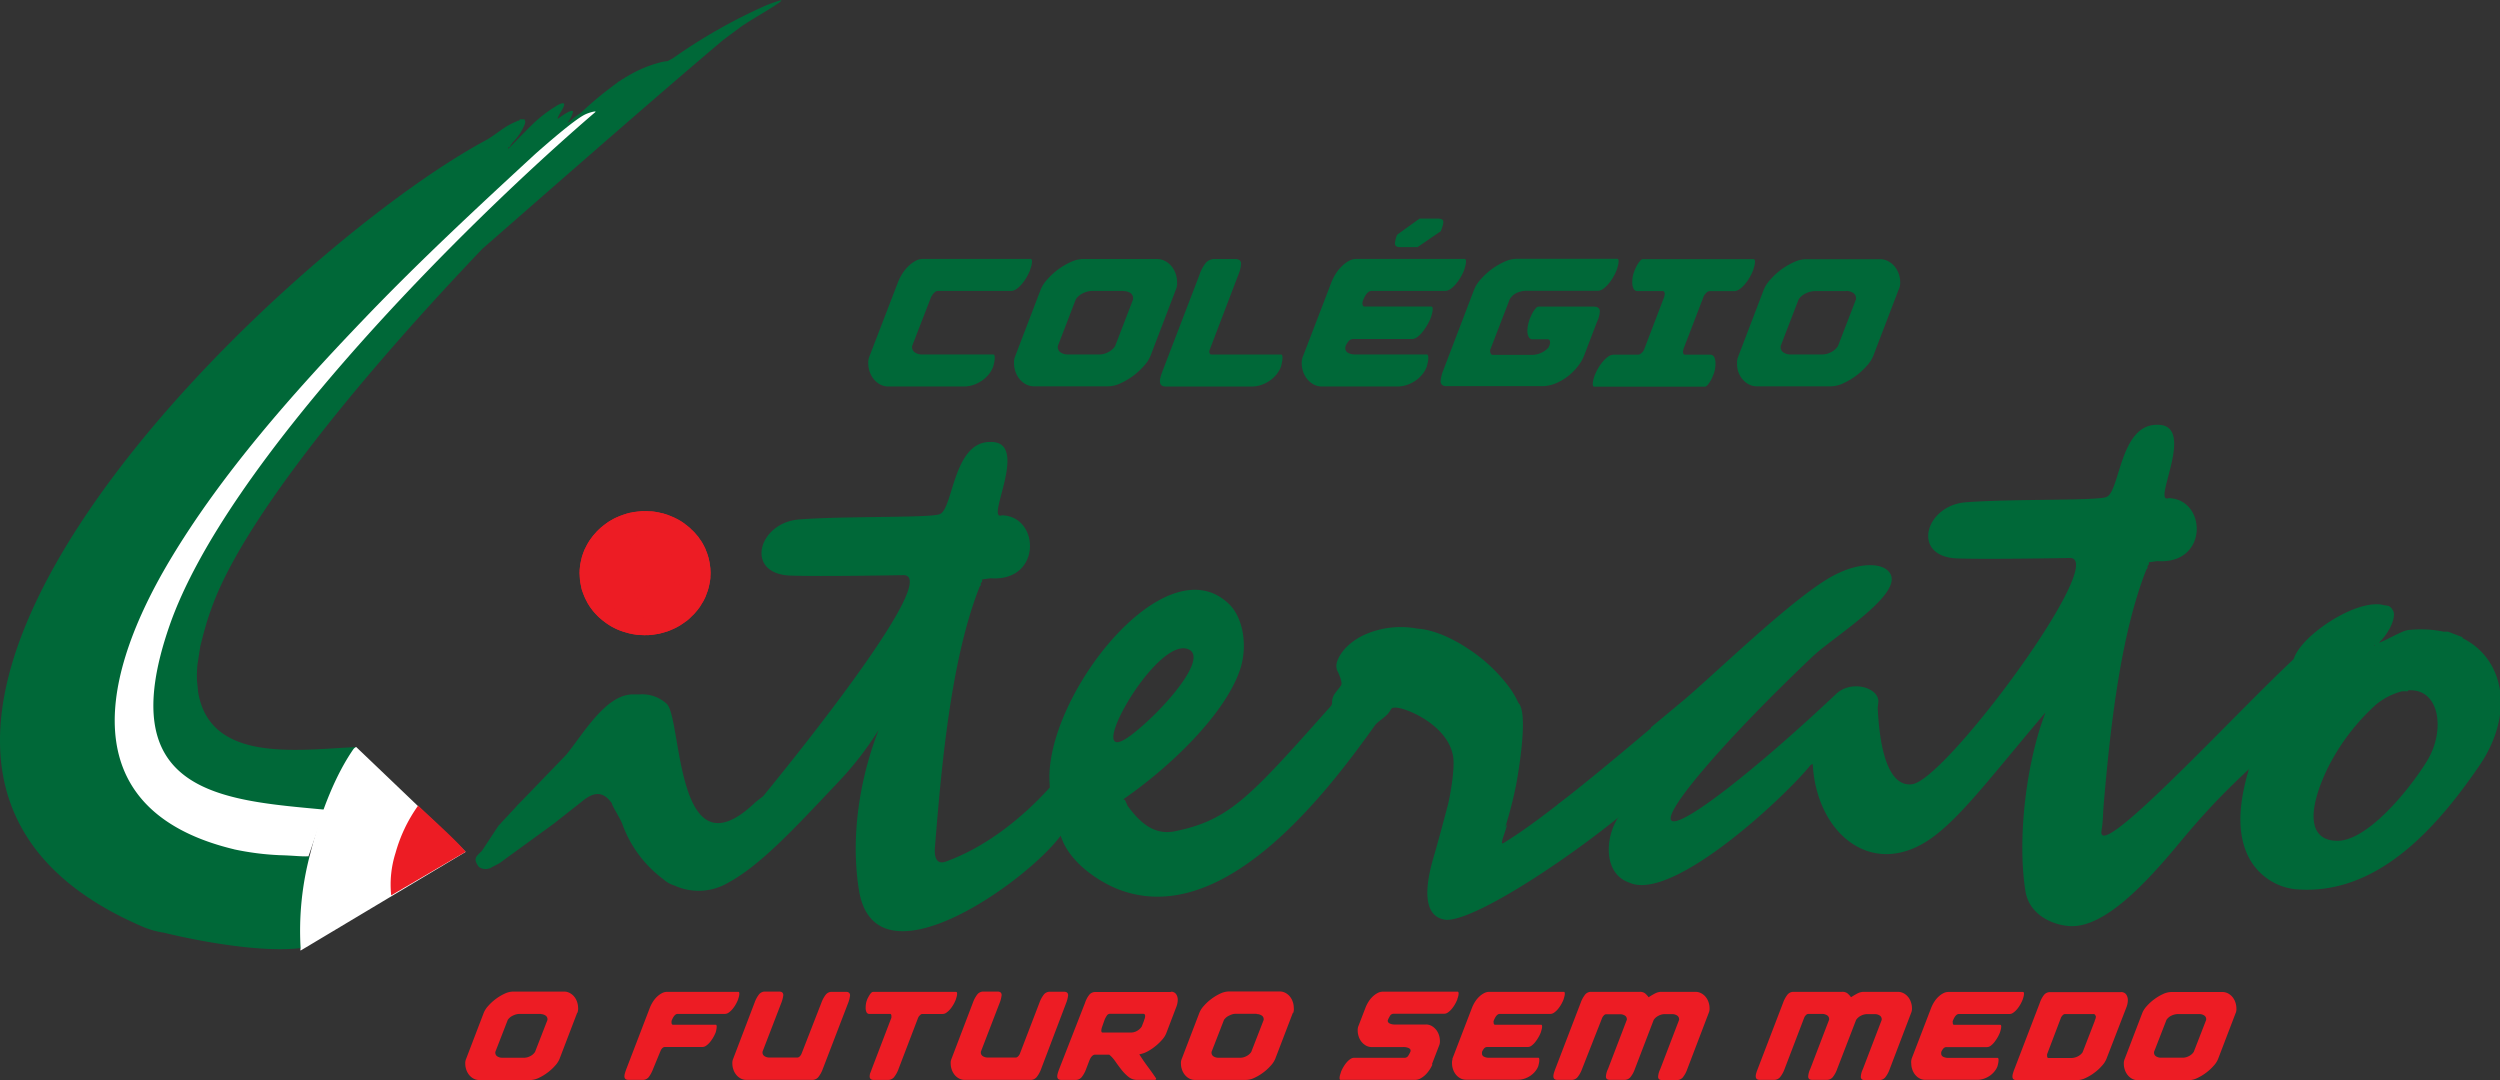 <svg id="9fa52872-b844-4acb-a172-77390eb2be46" data-name="Layer 1" xmlns="http://www.w3.org/2000/svg" viewBox="0 0 467.74 202.07"><rect x="0" y="0" width="467.74" height="202.07" fill="#333333" stroke="none"/><title>logo-production</title><path d="M287.47,157.78h0Zm17-8h-.66v.24h-.46v.2h-.21v.2h-.25v.24h-.21v.2h-.25v.24h-.21l-.4,1.07h-.21v.2l-.24.24v.2h-.21v.24H301v.2l-1.13-.18v-.23H299v.23h-.21v.2h-.25l-1.05,1.31h-.21v.2H297v.24h-.46v.2l-1.31.45v.2h-.46v.23h-.46v.2h-.21v.24H294l0,.43-3.69,2.61v.2h-.7v.24l-2,0-.52-1.29h.25l0-.89-5.61,4.92h-3.75v-3l4-5.52c-.26,1.3-1.51,4-.71,3.51,6.24-3.74,16.92-12.45,27.61-21.51v-.14l6.5-5.41c6.64-5.7,20.22-18.94,27.48-22.91l.36-.19.4-.2.13-.06.3-.14.35-.16.2-.09.49-.2h0c4-1.55,7.7-1.29,8.66.76,1.86,4-10.78,11.7-14.58,15.3-16.05,15.21-27.91,29-26.48,30.69s15.14-8.84,30.86-23.67c2.9-2.73,8.23-1.13,7.87,1.69l-.11.88c.49,10.34,2.91,14.84,6.47,14.33,6.47-.91,37.4-43,29.3-42.32,0,0-15.24.28-20.88.08-8.7-.31-6.06-9.9,1.57-10.5,8.74-.68,24.6-.25,26.35-1,2.52-1,2.48-13.4,9.32-13.5h.21c7.37-.1-1,14.65,2,13.75a1.44,1.44,0,0,1,.53,0c6.72.62,6.9,12.44-2.57,11.75l-1.57.22,0,.43-.24.24,0,.43-.2.2c-4.83,12.15-6.76,29.45-8,43.91-.14,1.68-.13,3.35-.41,4.92-1.43,8.24,38.38-36.73,40.78-35.66l-7.4,19c-7.75,6.88-12.13,11-18.7,18.9-6.32,7.65-14.26,16.21-20.77,15.69-3.42-.27-7.47-2.29-8.15-6.53-1.57-9.83.16-24.17,3.77-33.46-9.53,11.21-15.6,19.37-21.2,23.43-11.1,8.05-21.68-.65-22.36-13.74l-.37.13c-4.7,5.89-25.86,25.73-33.94,22.05-5.24-1.77-4.53-9.38-1.5-13Z" style="fill:#006838"/><path d="M450.57,129.21l-.14.14a6.66,6.66,0,0,0-1.07,0,12.75,12.75,0,0,0-4.77,2.43,40.28,40.28,0,0,0-9.18,12.12c-3.75,7.9-3.57,13.41,1.93,13.41s13.17-9.18,16.68-14.82,2.52-13.34-3-13.34l-.47,0m-6.2-8.52-.18.08v.09l.11-.05Zm.09-.14,0,0v0Zm-28,27.28-3.64,3.48a2.13,2.13,0,0,0-.88.68l-1.08.84a2.12,2.12,0,0,0-.88.68l-1.33.85a2.38,2.38,0,0,1-.84.68l-3.74,2.41v.2l-.9.25v.2h-.46v.2h-.46l-.2.24h-.46v-.24h-.46v-.2l-.47-.19v-.24h-.21l-.09-1.69h.21l0-.43h.25v-.24H401v-.2h.25v-.24h.21v-.2h.25l.2-.24h.21L402,153c.4-.33.74-.71,1.11-1.08l.63-.64,1.71-2.19.4-.2v-.2l.88-.68v-.2l2.62-2.4v-.2h.21v-.23l.45-.2v-.24h.46v-.2h.21v-.24l.9-.21v-.24l.87-.84v-.24l.43-.44v-.2H413l0-.43h.21v-.2h.25l0-.43h.21v-.23l3.06-2.6.35-1.3,6.68-6.51,3-3.9h.25l.17-.63h.25l.63-.68v-.2l.45-.2v-.24l.54-.32h0c0-3.83,9.84-11,15.53-11a4.12,4.12,0,0,1,1.45.18c.78.1,1.11,0,1.7,1s-.4,3.85-2.65,6h0c1.15-.29,4.31-2.23,5.42-2.35a20.86,20.86,0,0,1,6.66.29l.83,0,2.78,1.05-.12.12c8,3.93,9.84,14.3,3.16,24-7.91,11.54-19.21,24.46-34.55,23a11.21,11.21,0,0,1-8.91-6.76c-2.14-5-1-11,.53-16.1l-3.9,3.28Z" style="fill:#006838"/><polygon points="108.6 109.06 108.73 109.7 108.86 110.34 109.08 110.94 109.31 111.54 109.57 112.11 109.86 112.68 110.17 113.22 110.53 113.75 110.91 114.25 111.32 114.72 111.76 115.19 112.24 115.63 112.72 116.06 113.22 116.44 113.76 116.81 114.29 117.15 113.82 116.75 113.34 116.31 112.9 115.9 112.46 115.43 112.04 114.96 111.63 114.49 111.25 114.02 110.87 113.52 110.52 112.98 110.2 112.45 109.88 111.91 109.56 111.38 109.31 110.81 109.05 110.24 108.79 109.67 108.6 109.06" style="fill:#ed1c24"/><polygon points="108.44 106.68 108.46 106.98 108.44 107.26 108.46 107.54 108.47 107.84 108.5 108.3 108.55 108.73 108.61 109.19 108.69 109.61 108.78 110.03 108.9 110.46 109.05 110.88 109.2 111.27 109.35 111.66 109.53 112.05 109.75 112.44 109.93 112.83 110.17 113.19 110.38 113.54 110.66 113.9 110.91 114.25 111.18 114.58 111.49 114.9 111.76 115.19 112.07 115.52 112.75 116.06 113.42 116.58 113.79 116.84 114.16 117.07 114.56 117.29 114.93 117.49 115.32 117.68 115.75 117.85 116.15 118.01 116.58 118.17 115.81 117.69 115.07 117.14 114.36 116.57 113.68 115.99 113.03 115.34 112.42 114.7 111.83 114.02 111.31 113.28 110.82 112.54 110.36 111.77 109.93 110.99 109.53 110.18 109.2 109.34 108.89 108.47 108.65 107.59 108.44 106.68" style="fill:#ed1c24"/><polygon points="108.6 109.06 108.79 109.67 109.05 110.24 109.31 110.81 109.56 111.38 109.88 111.91 110.2 112.45 110.52 112.98 110.87 113.52 111.25 114.02 111.63 114.49 112.04 114.96 112.46 115.43 112.9 115.9 113.34 116.31 113.82 116.75 114.29 117.15 114.76 117.41 115.26 117.66 115.75 117.88 116.25 118.07 116.78 118.23 117.3 118.38 117.86 118.54 118.38 118.64 117.89 118.39 117.42 118.13 116.92 117.85 116.45 117.54 116.01 117.25 115.55 116.94 115.11 116.59 114.7 116.24 114.29 115.89 113.89 115.52 113.48 115.14 113.1 114.76 112.76 114.35 112.41 113.93 112.06 113.49 111.75 113.08 111.44 112.63 111.12 112.16 110.84 111.71 110.59 111.23 110.34 110.76 110.08 110.25 109.9 109.77 109.68 109.25 109.49 108.71 109.33 108.2 109.18 107.69 109.05 107.14 108.92 106.59 108.83 106.05 108.77 105.47 108.71 104.92 108.55 105.63 108.49 106.34 108.43 107.08 108.47 107.84 108.49 108.15 108.5 108.45 108.55 108.76 108.6 109.06" style="fill:#ed1c24"/><polygon points="108.44 106.68 108.65 107.59 108.89 108.47 109.2 109.34 109.53 110.18 109.93 110.99 110.36 111.77 110.82 112.54 111.31 113.28 111.83 114.02 112.42 114.7 113.03 115.34 113.68 115.99 114.36 116.57 115.07 117.14 115.81 117.69 116.58 118.17 117.4 118.41 118.22 118.61 119.1 118.75 119.98 118.8 119.42 118.58 118.85 118.34 118.32 118.09 117.79 117.78 117.26 117.5 116.75 117.18 116.25 116.84 115.78 116.5 115.31 116.12 114.84 115.75 114.4 115.37 113.95 114.96 113.54 114.52 113.16 114.08 112.78 113.64 112.4 113.17 112.06 112.69 111.74 112.22 111.42 111.71 111.11 111.21 110.85 110.67 110.6 110.16 110.34 109.62 110.12 109.05 109.93 108.51 109.74 107.93 109.58 107.33 109.45 106.75 109.36 106.14 109.26 105.56 109.2 104.95 109.13 104.31 109.14 103.89 109.12 103.46 108.87 104.23 108.68 105.04 108.53 105.85 108.44 106.68" style="fill:#ed1c24"/><polygon points="108.71 104.92 108.77 105.47 108.83 106.05 108.92 106.59 109.05 107.14 109.18 107.69 109.33 108.2 109.49 108.71 109.68 109.25 109.9 109.77 110.08 110.25 110.34 110.76 110.59 111.23 110.84 111.71 111.12 112.16 111.44 112.63 111.75 113.08 112.06 113.49 112.41 113.93 112.76 114.35 113.1 114.76 113.48 115.14 113.89 115.52 114.29 115.89 114.7 116.24 115.11 116.59 115.55 116.94 116.01 117.25 116.45 117.54 116.92 117.85 117.42 118.13 117.89 118.39 118.38 118.64 119.1 118.75 119.82 118.81 120.53 118.84 121.28 118.83 121.34 118.83 121.37 118.83 120.78 118.61 120.18 118.39 119.59 118.15 119.03 117.9 118.46 117.62 117.9 117.34 117.36 117 116.86 116.69 116.32 116.32 115.85 115.94 115.34 115.57 114.9 115.16 114.43 114.75 114.02 114.31 113.57 113.85 113.19 113.4 112.81 112.9 112.46 112.43 112.11 111.92 111.8 111.39 111.48 110.85 111.19 110.31 110.93 109.75 110.71 109.2 110.49 108.6 110.29 108.03 110.1 107.42 109.97 106.82 109.84 106.21 109.75 105.57 109.68 104.93 109.61 104.29 109.62 103.77 109.63 103.25 109.63 102.76 109.67 102.23 109.35 102.89 109.09 103.55 108.87 104.2 108.71 104.92" style="fill:#ed1c24"/><polygon points="109.12 103.46 109.14 103.89 109.13 104.31 109.2 104.95 109.26 105.56 109.36 106.14 109.45 106.75 109.58 107.33 109.74 107.93 109.93 108.51 110.12 109.05 110.34 109.62 110.6 110.16 110.85 110.67 111.11 111.21 111.42 111.71 111.74 112.22 112.06 112.69 112.4 113.17 112.78 113.64 113.16 114.08 113.54 114.52 113.95 114.96 114.4 115.37 114.84 115.75 115.31 116.12 115.78 116.5 116.25 116.84 116.75 117.18 117.26 117.5 117.79 117.78 118.32 118.09 118.85 118.34 119.42 118.58 119.98 118.8 120.3 118.82 120.63 118.83 120.95 118.81 121.28 118.83 121.63 118.78 121.98 118.77 122.34 118.72 122.66 118.67 122.04 118.52 121.38 118.33 120.75 118.12 120.16 117.9 119.56 117.63 118.97 117.35 118.4 117.07 117.83 116.76 117.3 116.42 116.76 116.05 116.26 115.68 115.75 115.3 115.28 114.86 114.8 114.46 114.36 113.99 113.94 113.52 113.53 113.05 113.15 112.55 112.77 112.05 112.42 111.51 112.1 110.97 111.81 110.44 111.52 109.87 111.27 109.3 111.04 108.7 110.82 108.09 110.62 107.49 110.46 106.85 110.33 106.22 110.23 105.58 110.17 104.94 110.1 104.27 110.09 103.5 110.12 102.7 110.17 101.93 110.26 101.16 109.94 101.73 109.64 102.3 109.35 102.86 109.12 103.46" style="fill:#ed1c24"/><polygon points="109.67 102.23 109.63 102.76 109.63 103.25 109.62 103.77 109.61 104.29 109.68 104.93 109.75 105.57 109.84 106.21 109.97 106.82 110.1 107.42 110.29 108.03 110.49 108.6 110.71 109.2 110.93 109.75 111.19 110.31 111.48 110.85 111.8 111.39 112.11 111.92 112.46 112.43 112.81 112.9 113.19 113.4 113.57 113.85 114.02 114.31 114.43 114.75 114.9 115.16 115.34 115.57 115.85 115.94 116.32 116.32 116.86 116.69 117.36 117 117.9 117.34 118.46 117.62 119.03 117.9 119.59 118.15 120.18 118.39 120.78 118.61 121.37 118.83 122.02 118.76 122.63 118.67 123.24 118.58 123.84 118.43 123.16 118.31 122.5 118.16 121.85 117.97 121.22 117.79 120.59 117.55 119.97 117.3 119.37 117.02 118.77 116.75 118.2 116.41 117.64 116.07 117.1 115.73 116.56 115.32 116.06 114.92 115.58 114.51 115.11 114.08 114.66 113.61 114.22 113.14 113.8 112.64 113.42 112.14 113.04 111.6 112.72 111.07 112.4 110.5 112.08 109.93 111.82 109.36 111.56 108.76 111.33 108.13 111.14 107.53 110.98 106.89 110.85 106.25 110.72 105.58 110.65 104.91 110.62 104.24 110.59 103.72 110.6 103.23 110.6 102.71 110.64 102.22 110.68 101.72 110.75 101.23 110.86 100.73 110.96 100.24 110.6 100.72 110.27 101.22 109.94 101.73 109.67 102.23" style="fill:#ed1c24"/><polygon points="110.26 101.16 110.17 101.93 110.12 102.7 110.09 103.5 110.1 104.27 110.17 104.94 110.23 105.58 110.33 106.22 110.46 106.85 110.62 107.49 110.82 108.09 111.04 108.7 111.27 109.3 111.52 109.87 111.81 110.44 112.1 110.97 112.42 111.51 112.77 112.05 113.15 112.55 113.53 113.05 113.94 113.52 114.36 113.99 114.8 114.46 115.28 114.86 115.75 115.3 116.26 115.68 116.76 116.05 117.3 116.42 117.83 116.76 118.4 117.07 118.97 117.35 119.56 117.63 120.16 117.9 120.75 118.12 121.38 118.33 122.04 118.52 122.66 118.67 123.24 118.58 123.81 118.43 124.35 118.28 124.89 118.1 124.21 118.01 123.53 117.92 122.84 117.77 122.18 117.59 121.53 117.41 120.9 117.16 120.27 116.92 119.64 116.64 119.04 116.36 118.48 116.03 117.91 115.69 117.34 115.31 116.83 114.94 116.29 114.51 115.82 114.07 115.34 113.64 114.9 113.17 114.45 112.67 114.04 112.17 113.65 111.63 113.3 111.1 112.95 110.53 112.63 109.97 112.37 109.4 112.08 108.77 111.86 108.17 111.66 107.53 111.5 106.89 111.34 106.26 111.24 105.59 111.14 104.92 111.1 104.22 111.07 103.61 111.07 102.99 111.1 102.38 111.17 101.76 111.27 101.17 111.37 100.58 111.5 100 111.66 99.44 111.3 99.85 110.93 100.27 110.6 100.72 110.26 101.16" style="fill:#ed1c24"/><polygon points="110.96 100.24 110.86 100.73 110.75 101.23 110.68 101.72 110.64 102.22 110.6 102.71 110.6 103.23 110.59 103.72 110.62 104.24 110.65 104.91 110.72 105.58 110.85 106.25 110.98 106.89 111.14 107.53 111.33 108.13 111.56 108.76 111.82 109.36 112.08 109.93 112.4 110.5 112.72 111.07 113.04 111.6 113.42 112.14 113.8 112.64 114.22 113.14 114.66 113.61 115.11 114.08 115.58 114.51 116.06 114.92 116.56 115.32 117.1 115.73 117.64 116.07 118.2 116.41 118.77 116.75 119.37 117.02 119.97 117.3 120.59 117.55 121.22 117.79 121.85 117.97 122.5 118.16 123.16 118.31 123.84 118.43 124.35 118.28 124.9 118.13 125.4 117.92 125.88 117.71 125.17 117.69 124.48 117.6 123.76 117.48 123.08 117.36 122.42 117.18 121.76 117 121.1 116.75 120.47 116.51 119.85 116.23 119.25 115.93 118.65 115.62 118.08 115.25 117.54 114.88 117 114.47 116.5 114.07 115.99 113.6 115.54 113.17 115.07 112.67 114.65 112.17 114.23 111.64 113.88 111.1 113.53 110.57 113.18 109.97 112.89 109.4 112.63 108.8 112.37 108.17 112.18 107.54 111.98 106.9 111.82 106.23 111.72 105.57 111.62 104.9 111.58 104.19 111.55 103.49 111.58 102.78 111.64 102.07 111.73 101.36 111.86 100.68 112.02 100.03 112.21 99.35 112.44 98.72 112.03 99.08 111.66 99.44 111.3 99.85 110.96 100.24" style="fill:#ed1c24"/><polygon points="111.66 99.44 111.5 100 111.37 100.58 111.27 101.17 111.17 101.76 111.1 102.38 111.07 102.99 111.07 103.61 111.1 104.22 111.14 104.92 111.24 105.59 111.34 106.26 111.5 106.89 111.66 107.53 111.86 108.17 112.08 108.77 112.37 109.4 112.63 109.97 112.95 110.53 113.3 111.1 113.65 111.63 114.04 112.17 114.45 112.67 114.9 113.17 115.34 113.64 115.82 114.07 116.29 114.51 116.83 114.94 117.34 115.31 117.91 115.69 118.48 116.03 119.04 116.36 119.64 116.64 120.27 116.92 120.9 117.16 121.53 117.41 122.18 117.59 122.84 117.77 123.53 117.92 124.21 118.01 124.89 118.1 125.4 117.92 125.88 117.71 126.32 117.51 126.8 117.27 126.05 117.28 125.33 117.22 124.62 117.16 123.93 117.04 123.25 116.92 122.56 116.74 121.9 116.53 121.24 116.32 120.61 116.07 119.99 115.8 119.39 115.49 118.79 115.15 118.22 114.78 117.68 114.41 117.14 113.98 116.63 113.57 116.16 113.1 115.68 112.64 115.23 112.14 114.82 111.64 114.43 111.07 114.08 110.54 113.73 109.97 113.44 109.38 113.15 108.78 112.89 108.18 112.66 107.54 112.47 106.88 112.34 106.21 112.2 105.54 112.11 104.87 112.07 104.17 112.03 103.37 112.08 102.57 112.14 101.8 112.26 101.03 112.45 100.26 112.64 99.51 112.89 98.79 113.21 98.1 112.81 98.4 112.4 98.72 112.03 99.08 111.66 99.44" style="fill:#ed1c24"/><polygon points="112.44 98.72 112.21 99.35 112.02 100.03 111.86 100.68 111.73 101.36 111.64 102.07 111.58 102.78 111.55 103.49 111.58 104.19 111.62 104.9 111.72 105.57 111.82 106.23 111.98 106.9 112.18 107.54 112.37 108.17 112.63 108.8 112.89 109.4 113.18 109.97 113.53 110.57 113.88 111.1 114.23 111.64 114.65 112.17 115.07 112.67 115.54 113.17 115.99 113.6 116.5 114.07 117 114.47 117.54 114.88 118.08 115.25 118.65 115.62 119.25 115.93 119.85 116.23 120.47 116.51 121.1 116.75 121.76 117 122.42 117.18 123.08 117.36 123.76 117.48 124.48 117.6 125.17 117.69 125.88 117.71 126.32 117.51 126.76 117.27 127.2 117.03 127.61 116.77 127.45 116.78 127.32 116.78 126.58 116.82 125.86 116.79 125.15 116.74 124.46 116.65 123.78 116.56 123.09 116.41 122.44 116.23 121.78 116.02 121.15 115.77 120.52 115.53 119.92 115.22 119.32 114.91 118.76 114.57 118.19 114.2 117.65 113.8 117.14 113.39 116.67 112.93 116.19 112.49 115.74 111.99 115.33 111.49 114.94 110.96 114.56 110.42 114.24 109.86 113.92 109.29 113.63 108.69 113.37 108.09 113.15 107.46 112.95 106.82 112.82 106.19 112.69 105.52 112.59 104.85 112.55 104.14 112.54 103.26 112.56 102.4 112.68 101.53 112.83 100.7 113.05 99.89 113.33 99.08 113.64 98.3 113.99 97.54 113.59 97.81 113.18 98.1 112.81 98.4 112.44 98.72" style="fill:#ed1c24"/><polygon points="113.21 98.1 112.89 98.79 112.64 99.51 112.45 100.26 112.26 101.03 112.14 101.8 112.08 102.57 112.03 103.37 112.07 104.17 112.11 104.87 112.2 105.54 112.34 106.21 112.47 106.88 112.66 107.54 112.89 108.18 113.15 108.78 113.44 109.38 113.73 109.97 114.08 110.54 114.43 111.07 114.82 111.64 115.23 112.14 115.68 112.64 116.16 113.1 116.63 113.57 117.14 113.98 117.68 114.41 118.22 114.78 118.79 115.15 119.39 115.49 119.99 115.8 120.61 116.07 121.24 116.32 121.9 116.53 122.56 116.74 123.25 116.92 123.93 117.04 124.62 117.16 125.33 117.22 126.05 117.28 126.8 117.27 127.2 117.03 127.58 116.77 127.98 116.5 128.36 116.24 128.1 116.28 127.81 116.3 127.55 116.31 127.3 116.32 126.59 116.36 125.9 116.33 125.22 116.27 124.54 116.22 123.85 116.1 123.2 115.94 122.57 115.79 121.95 115.58 121.32 115.36 120.72 115.09 120.13 114.81 119.56 114.5 119.03 114.19 118.49 113.82 117.99 113.44 117.48 113.04 117 112.6 116.56 112.16 116.12 111.69 115.73 111.22 115.35 110.72 114.97 110.19 114.65 109.65 114.36 109.08 114.07 108.52 113.85 107.91 113.63 107.34 113.43 106.71 113.3 106.07 113.17 105.43 113.07 104.79 113.04 104.12 113.01 103.66 113.02 103.17 113.03 102.71 113.07 102.25 113.14 101.78 113.22 101.32 113.29 100.86 113.4 100.42 113.54 99.99 113.68 99.55 113.82 99.11 113.99 98.71 114.16 98.27 114.36 97.86 114.57 97.48 114.81 97.07 114.4 97.31 113.99 97.54 113.59 97.81 113.21 98.1" style="fill:#ed1c24"/><polygon points="113.99 97.54 113.64 98.3 113.33 99.08 113.05 99.89 112.83 100.7 112.68 101.53 112.56 102.4 112.54 103.26 112.55 104.14 112.59 104.85 112.69 105.52 112.82 106.19 112.95 106.82 113.15 107.46 113.37 108.09 113.63 108.69 113.92 109.29 114.24 109.86 114.56 110.42 114.94 110.96 115.33 111.49 115.74 111.99 116.19 112.49 116.67 112.93 117.14 113.39 117.65 113.8 118.19 114.2 118.76 114.57 119.32 114.91 119.92 115.22 120.52 115.53 121.15 115.77 121.78 116.02 122.44 116.23 123.09 116.41 123.78 116.56 124.46 116.65 125.15 116.74 125.86 116.79 126.58 116.82 127.32 116.78 127.45 116.78 127.61 116.77 127.98 116.5 128.36 116.24 128.7 115.98 129.04 115.66 128.59 115.74 128.17 115.79 127.72 115.84 127.27 115.86 126.59 115.9 125.91 115.87 125.26 115.84 124.61 115.75 123.96 115.63 123.34 115.51 122.71 115.36 122.12 115.14 121.53 114.92 120.93 114.68 120.37 114.4 119.83 114.12 119.3 113.81 118.76 113.47 118.29 113.09 117.82 112.68 117.34 112.28 116.9 111.87 116.49 111.4 116.11 110.93 115.73 110.46 115.41 109.95 115.09 109.42 114.81 108.88 114.52 108.34 114.3 107.77 114.07 107.2 113.91 106.59 113.75 105.99 113.65 105.38 113.56 104.74 113.52 104.1 113.5 103.61 113.5 103.09 113.54 102.59 113.58 102.1 113.65 101.61 113.72 101.11 113.83 100.65 113.97 100.18 114.11 99.71 114.28 99.25 114.48 98.81 114.68 98.37 114.89 97.93 115.13 97.52 115.36 97.08 115.63 96.69 115.22 96.87 114.81 97.07 114.4 97.31 113.99 97.54" style="fill:#ed1c24"/><polygon points="114.81 97.07 114.57 97.48 114.36 97.86 114.16 98.27 113.99 98.71 113.82 99.11 113.68 99.55 113.54 99.99 113.4 100.42 113.29 100.86 113.22 101.32 113.14 101.78 113.07 102.25 113.03 102.71 113.02 103.17 113.01 103.66 113.04 104.12 113.07 104.79 113.17 105.43 113.3 106.07 113.43 106.71 113.63 107.34 113.85 107.91 114.07 108.52 114.36 109.08 114.65 109.65 114.97 110.19 115.35 110.72 115.73 111.22 116.12 111.69 116.56 112.16 117 112.6 117.48 113.04 117.99 113.44 118.49 113.82 119.03 114.19 119.56 114.5 120.13 114.81 120.72 115.09 121.32 115.36 121.95 115.58 122.57 115.79 123.2 115.94 123.85 116.1 124.54 116.22 125.22 116.27 125.9 116.33 126.59 116.36 127.3 116.32 127.55 116.31 127.81 116.3 128.1 116.28 128.36 116.24 128.7 115.98 129.04 115.69 129.35 115.36 129.66 115.07 129.08 115.19 128.47 115.28 127.86 115.38 127.25 115.41 126.57 115.44 125.95 115.41 125.31 115.38 124.69 115.29 124.07 115.2 123.44 115.07 122.85 114.89 122.26 114.7 121.7 114.52 121.14 114.27 120.61 114.02 120.07 113.71 119.57 113.43 119.07 113.08 118.6 112.74 118.13 112.36 117.68 111.95 117.27 111.55 116.86 111.11 116.52 110.66 116.14 110.19 115.82 109.72 115.5 109.21 115.22 108.67 114.96 108.17 114.74 107.62 114.55 107.05 114.39 106.48 114.23 105.9 114.13 105.29 114.04 104.68 114.01 104.07 113.98 103.55 113.98 103 114.02 102.48 114.09 101.95 114.16 101.46 114.27 100.93 114.4 100.43 114.54 99.94 114.71 99.47 114.91 99 115.11 98.53 115.35 98.06 115.61 97.61 115.89 97.2 116.15 96.76 116.46 96.35 116.04 96.52 115.63 96.69 115.22 96.87 114.81 97.07" style="fill:#ed1c24"/><polygon points="115.63 96.69 115.36 97.08 115.13 97.52 114.89 97.93 114.68 98.37 114.48 98.81 114.28 99.25 114.11 99.71 113.97 100.18 113.83 100.65 113.72 101.11 113.65 101.61 113.58 102.1 113.54 102.59 113.5 103.09 113.5 103.61 113.52 104.1 113.56 104.74 113.65 105.38 113.75 105.99 113.91 106.59 114.07 107.2 114.3 107.77 114.52 108.34 114.81 108.88 115.09 109.42 115.41 109.95 115.73 110.46 116.11 110.93 116.49 111.4 116.9 111.87 117.34 112.28 117.82 112.68 118.29 113.09 118.76 113.47 119.3 113.81 119.83 114.12 120.37 114.4 120.93 114.68 121.53 114.92 122.12 115.14 122.71 115.36 123.34 115.51 123.96 115.63 124.61 115.75 125.26 115.84 125.91 115.87 126.59 115.9 127.27 115.86 127.72 115.84 128.17 115.79 128.59 115.74 129.04 115.66 129.35 115.36 129.66 115.07 129.97 114.75 130.24 114.43 129.51 114.62 128.77 114.78 128 114.88 127.22 114.95 126.58 114.98 125.96 114.95 125.34 114.92 124.76 114.86 124.17 114.73 123.58 114.61 122.99 114.45 122.43 114.3 121.9 114.08 121.34 113.86 120.84 113.61 120.31 113.33 119.84 113.01 119.37 112.7 118.9 112.39 118.46 112.01 118.02 111.63 117.64 111.22 117.24 110.81 116.89 110.37 116.54 109.93 116.23 109.45 115.94 108.97 115.66 108.5 115.44 107.99 115.22 107.45 115.03 106.9 114.84 106.36 114.71 105.82 114.62 105.24 114.52 104.66 114.49 104.05 114.46 103.5 114.5 102.94 114.53 102.39 114.6 101.83 114.67 101.31 114.81 100.78 114.94 100.25 115.11 99.75 115.31 99.25 115.55 98.75 115.78 98.28 116.05 97.84 116.31 97.36 116.65 96.92 116.95 96.5 117.32 96.09 116.87 96.23 116.46 96.38 116.04 96.52 115.63 96.69" style="fill:#ed1c24"/><polygon points="116.46 96.35 116.15 96.76 115.89 97.2 115.61 97.61 115.35 98.06 115.11 98.53 114.91 99 114.71 99.47 114.54 99.94 114.4 100.43 114.27 100.93 114.16 101.46 114.09 101.95 114.02 102.48 113.98 103 113.98 103.55 114.01 104.07 114.04 104.68 114.13 105.29 114.23 105.9 114.39 106.48 114.55 107.05 114.74 107.62 114.96 108.17 115.22 108.67 115.5 109.21 115.82 109.72 116.14 110.19 116.52 110.66 116.86 111.11 117.27 111.55 117.68 111.95 118.13 112.36 118.6 112.74 119.07 113.08 119.57 113.43 120.07 113.71 120.61 114.02 121.14 114.27 121.7 114.52 122.26 114.7 122.85 114.89 123.44 115.07 124.07 115.2 124.69 115.29 125.31 115.38 125.95 115.41 126.57 115.44 127.25 115.41 127.86 115.38 128.47 115.28 129.08 115.19 129.66 115.07 129.97 114.75 130.24 114.43 130.51 114.11 130.76 113.79 130.34 113.93 129.9 114.05 129.48 114.16 129.03 114.28 128.59 114.36 128.14 114.41 127.65 114.47 127.2 114.49 126.59 114.52 126 114.49 125.42 114.45 124.83 114.39 124.25 114.3 123.69 114.17 123.16 114.02 122.61 113.86 122.08 113.67 121.58 113.45 121.08 113.2 120.58 112.92 120.11 112.63 119.65 112.35 119.21 112 118.8 111.66 118.39 111.31 117.99 110.93 117.61 110.52 117.26 110.11 116.95 109.66 116.64 109.22 116.35 108.77 116.1 108.29 115.88 107.78 115.66 107.3 115.47 106.76 115.32 106.25 115.19 105.7 115.1 105.15 115 104.61 114.97 104.02 114.94 103.44 114.98 102.86 115.02 102.31 115.12 101.75 115.22 101.19 115.35 100.63 115.52 100.1 115.72 99.57 115.92 99.07 116.18 98.57 116.45 98.09 116.75 97.62 117.05 97.17 117.38 96.73 117.75 96.31 118.15 95.89 117.7 95.98 117.28 96.09 116.87 96.23 116.46 96.35" style="fill:#ed1c24"/><polygon points="117.32 96.09 116.95 96.5 116.65 96.92 116.31 97.36 116.05 97.84 115.78 98.28 115.55 98.75 115.31 99.25 115.11 99.75 114.94 100.25 114.81 100.78 114.67 101.31 114.6 101.83 114.53 102.39 114.5 102.94 114.46 103.5 114.49 104.05 114.52 104.66 114.62 105.24 114.71 105.82 114.84 106.36 115.03 106.9 115.22 107.45 115.44 107.99 115.66 108.5 115.94 108.97 116.23 109.45 116.54 109.93 116.89 110.37 117.24 110.81 117.64 111.22 118.02 111.63 118.46 112.01 118.9 112.39 119.37 112.7 119.84 113.01 120.31 113.33 120.84 113.61 121.34 113.86 121.9 114.08 122.43 114.3 122.99 114.45 123.58 114.61 124.17 114.73 124.76 114.86 125.34 114.92 125.96 114.95 126.58 114.98 127.22 114.95 128 114.88 128.77 114.78 129.51 114.62 130.24 114.43 130.51 114.11 130.76 113.79 131 113.44 131.21 113.09 130.73 113.3 130.25 113.45 129.78 113.63 129.27 113.74 128.75 113.86 128.24 113.95 127.69 114 127.18 114.03 126.6 114.06 126.01 114.03 125.46 113.99 124.91 113.93 124.35 113.83 123.83 113.74 123.3 113.58 122.78 113.42 122.28 113.23 121.78 113.01 121.29 112.79 120.82 112.54 120.39 112.25 119.95 111.97 119.51 111.65 119.11 111.33 118.73 110.98 118.36 110.6 118.01 110.22 117.67 109.84 117.36 109.43 117.08 108.98 116.79 108.53 116.55 108.09 116.33 107.61 116.11 107.13 115.95 106.64 115.8 106.13 115.67 105.61 115.58 105.1 115.49 104.55 115.46 104 115.43 103.42 115.46 102.81 115.53 102.22 115.6 101.63 115.73 101.07 115.89 100.51 116.06 99.98 116.29 99.45 116.52 98.92 116.79 98.42 117.09 97.94 117.42 97.46 117.78 97.02 118.15 96.57 118.55 96.15 118.98 95.76 118.56 95.81 118.12 95.9 117.7 95.98 117.32 96.09" style="fill:#ed1c24"/><polygon points="118.15 95.89 117.75 96.31 117.38 96.73 117.05 97.17 116.75 97.62 116.45 98.09 116.18 98.57 115.92 99.07 115.72 99.57 115.52 100.1 115.35 100.63 115.22 101.19 115.12 101.75 115.02 102.31 114.98 102.86 114.94 103.44 114.97 104.02 115 104.61 115.1 105.15 115.19 105.7 115.32 106.25 115.47 106.76 115.66 107.3 115.88 107.78 116.1 108.29 116.35 108.77 116.64 109.22 116.95 109.66 117.26 110.11 117.61 110.52 117.99 110.93 118.39 111.31 118.8 111.66 119.21 112 119.65 112.35 120.11 112.63 120.58 112.92 121.08 113.2 121.58 113.45 122.08 113.67 122.61 113.86 123.16 114.02 123.69 114.17 124.25 114.3 124.83 114.39 125.42 114.45 126 114.49 126.59 114.52 127.2 114.49 127.65 114.47 128.14 114.41 128.59 114.36 129.03 114.28 129.48 114.16 129.9 114.05 130.34 113.93 130.76 113.79 131 113.44 131.21 113.09 131.42 112.75 131.63 112.4 131.12 112.64 130.58 112.85 130.04 113.06 129.5 113.21 128.92 113.33 128.34 113.45 127.73 113.54 127.15 113.57 126.61 113.6 126.05 113.56 125.5 113.53 124.98 113.47 124.46 113.4 123.93 113.27 123.44 113.14 122.95 112.98 122.45 112.79 121.99 112.6 121.53 112.38 121.09 112.15 120.66 111.87 120.22 111.61 119.82 111.3 119.44 110.98 119.07 110.66 118.7 110.31 118.39 109.93 118.04 109.55 117.77 109.16 117.48 108.75 117.2 108.33 116.99 107.88 116.77 107.43 116.58 106.98 116.4 106.5 116.28 106.02 116.15 105.53 116.06 105.01 115.97 104.5 115.94 103.98 115.91 103.36 115.94 102.75 116.01 102.16 116.11 101.58 116.24 100.99 116.44 100.42 116.64 99.86 116.87 99.33 117.13 98.8 117.43 98.29 117.76 97.81 118.13 97.34 118.52 96.89 118.92 96.47 119.35 96.05 119.82 95.66 119.4 95.71 118.95 95.76 118.56 95.81 118.15 95.89" style="fill:#ed1c24"/><polygon points="118.98 95.76 118.55 96.15 118.15 96.57 117.78 97.02 117.42 97.46 117.09 97.94 116.79 98.42 116.52 98.92 116.29 99.45 116.06 99.98 115.89 100.51 115.73 101.07 115.6 101.63 115.53 102.22 115.46 102.81 115.43 103.42 115.46 104 115.49 104.55 115.58 105.1 115.67 105.61 115.8 106.13 115.95 106.64 116.11 107.13 116.33 107.61 116.55 108.09 116.79 108.53 117.08 108.98 117.36 109.43 117.67 109.84 118.01 110.22 118.36 110.6 118.73 110.98 119.11 111.33 119.51 111.65 119.95 111.97 120.39 112.25 120.82 112.54 121.29 112.79 121.78 113.01 122.28 113.23 122.78 113.42 123.3 113.58 123.83 113.74 124.35 113.83 124.91 113.93 125.46 113.99 126.01 114.03 126.6 114.06 127.18 114.03 127.69 114 128.24 113.95 128.75 113.86 129.27 113.74 129.78 113.63 130.25 113.45 130.73 113.3 131.21 113.09 131.42 112.75 131.63 112.4 131.8 112.05 131.98 111.68 131.44 111.98 130.87 112.22 130.3 112.47 129.7 112.68 129.06 112.83 128.42 112.96 127.77 113.05 127.13 113.11 126.58 113.14 126.06 113.1 125.57 113.07 125.05 113.03 124.56 112.93 124.07 112.83 123.58 112.71 123.12 112.55 122.66 112.38 122.19 112.19 121.76 111.97 121.33 111.74 120.93 111.49 120.53 111.23 120.12 110.94 119.75 110.66 119.41 110.34 119.07 109.98 118.76 109.63 118.45 109.28 118.17 108.89 117.89 108.51 117.64 108.09 117.43 107.67 117.21 107.26 117.03 106.81 116.88 106.35 116.72 105.9 116.63 105.41 116.55 104.96 116.45 104.47 116.43 103.95 116.43 103.34 116.46 102.69 116.53 102.11 116.63 101.49 116.79 100.9 116.99 100.34 117.18 99.78 117.44 99.21 117.74 98.7 118.07 98.2 118.44 97.72 118.83 97.24 119.23 96.79 119.7 96.4 120.16 96.01 120.66 95.65 120.37 95.63 120.08 95.64 119.82 95.66 119.53 95.7 119.24 95.72 118.98 95.76" style="fill:#ed1c24"/><polygon points="119.82 95.66 119.35 96.05 118.92 96.47 118.52 96.89 118.13 97.34 117.76 97.81 117.43 98.29 117.13 98.8 116.87 99.33 116.64 99.86 116.44 100.42 116.24 100.99 116.11 101.58 116.01 102.16 115.94 102.75 115.91 103.36 115.94 103.98 115.97 104.5 116.06 105.01 116.15 105.53 116.28 106.02 116.4 106.5 116.58 106.98 116.77 107.43 116.99 107.88 117.2 108.33 117.48 108.75 117.77 109.16 118.04 109.55 118.39 109.93 118.7 110.31 119.07 110.66 119.44 110.98 119.82 111.3 120.22 111.61 120.66 111.87 121.09 112.15 121.53 112.38 121.99 112.6 122.45 112.79 122.95 112.98 123.44 113.14 123.93 113.27 124.46 113.4 124.98 113.47 125.5 113.53 126.05 113.56 126.61 113.6 127.15 113.57 127.73 113.54 128.34 113.45 128.92 113.33 129.5 113.21 130.04 113.06 130.58 112.85 131.12 112.64 131.63 112.4 131.8 112.05 131.98 111.68 132.12 111.3 132.26 110.93 131.7 111.29 131.13 111.6 130.5 111.9 129.86 112.12 129.19 112.34 128.52 112.49 127.81 112.59 127.11 112.65 126.59 112.68 126.1 112.64 125.62 112.64 125.13 112.57 124.64 112.5 124.18 112.37 123.72 112.27 123.29 112.11 122.83 111.94 122.4 111.78 122 111.56 121.6 111.36 121.2 111.11 120.8 110.85 120.43 110.59 120.09 110.3 119.75 109.98 119.44 109.69 119.13 109.34 118.82 108.98 118.55 108.63 118.3 108.28 118.09 107.89 117.87 107.47 117.66 107.08 117.47 106.66 117.32 106.21 117.2 105.78 117.08 105.33 116.99 104.88 116.94 104.42 116.91 103.93 116.91 103.28 116.94 102.67 117.01 102.05 117.14 101.43 117.3 100.84 117.53 100.25 117.76 99.69 118.06 99.15 118.35 98.61 118.72 98.14 119.11 97.66 119.51 97.21 119.97 96.75 120.44 96.36 120.94 96 121.47 95.67 121.15 95.65 120.79 95.64 120.43 95.63 120.08 95.64 119.95 95.65 119.82 95.66" style="fill:#ed1c24"/><polygon points="120.66 95.65 120.16 96.01 119.7 96.4 119.23 96.79 118.83 97.24 118.44 97.72 118.07 98.2 117.74 98.7 117.44 99.21 117.18 99.78 116.99 100.34 116.79 100.9 116.63 101.49 116.53 102.11 116.46 102.69 116.43 103.34 116.43 103.95 116.45 104.47 116.55 104.96 116.63 105.41 116.72 105.9 116.88 106.35 117.03 106.81 117.21 107.26 117.43 107.67 117.64 108.09 117.89 108.51 118.17 108.89 118.45 109.28 118.76 109.63 119.07 109.98 119.41 110.34 119.75 110.66 120.12 110.94 120.53 111.23 120.93 111.49 121.33 111.74 121.76 111.97 122.19 112.19 122.66 112.38 123.12 112.55 123.58 112.71 124.07 112.83 124.56 112.93 125.05 113.03 125.57 113.07 126.06 113.1 126.58 113.14 127.13 113.11 127.77 113.05 128.42 112.96 129.06 112.83 129.7 112.68 130.3 112.47 130.87 112.22 131.44 111.98 131.98 111.68 132.12 111.3 132.26 110.93 132.4 110.55 132.51 110.18 131.95 110.6 131.32 110.97 130.69 111.31 130.03 111.59 129.33 111.81 128.59 112 127.82 112.13 127.08 112.19 126.6 112.22 126.11 112.18 125.66 112.17 125.2 112.1 124.74 112.03 124.32 111.93 123.86 111.83 123.43 111.67 123.03 111.54 122.6 111.34 122.21 111.18 121.84 110.95 121.47 110.73 121.1 110.5 120.77 110.24 120.43 109.95 120.09 109.66 119.78 109.37 119.51 109.04 119.23 108.72 118.95 108.37 118.71 108.01 118.5 107.65 118.28 107.27 118.1 106.91 117.95 106.48 117.8 106.09 117.68 105.67 117.56 105.25 117.47 104.79 117.42 104.36 117.4 103.9 117.4 103.26 117.43 102.61 117.53 102 117.65 101.38 117.85 100.78 118.05 100.19 118.34 99.63 118.64 99.09 118.97 98.58 119.36 98.07 119.76 97.62 120.22 97.17 120.69 96.75 121.22 96.39 121.75 96.05 122.31 95.72 121.89 95.68 121.47 95.67 121.08 95.63 120.66 95.65" style="fill:#ed1c24"/><polygon points="121.47 95.67 120.94 96 120.44 96.36 119.97 96.75 119.51 97.21 119.11 97.66 118.72 98.14 118.35 98.61 118.06 99.15 117.76 99.69 117.53 100.25 117.3 100.84 117.14 101.43 117.01 102.05 116.94 102.67 116.91 103.28 116.91 103.93 116.94 104.42 116.99 104.88 117.08 105.33 117.2 105.78 117.32 106.21 117.47 106.66 117.66 107.08 117.87 107.47 118.09 107.89 118.3 108.28 118.55 108.63 118.82 108.98 119.13 109.34 119.44 109.69 119.75 109.98 120.09 110.3 120.43 110.59 120.8 110.85 121.2 111.11 121.6 111.36 122 111.56 122.4 111.78 122.83 111.94 123.29 112.11 123.72 112.27 124.18 112.37 124.64 112.5 125.13 112.57 125.62 112.64 126.1 112.64 126.59 112.68 127.11 112.65 127.81 112.59 128.52 112.49 129.19 112.34 129.86 112.12 130.5 111.9 131.13 111.6 131.7 111.29 132.26 110.93 132.4 110.55 132.51 110.18 132.62 109.77 132.7 109.4 132.42 109.63 132.14 109.89 131.83 110.09 131.52 110.32 131.17 110.52 130.86 110.69 130.51 110.86 130.16 111.03 129.78 111.17 129.43 111.31 129.05 111.42 128.66 111.5 128.25 111.58 127.86 111.67 127.45 111.72 127.06 111.73 126.61 111.76 126.15 111.75 125.7 111.71 125.27 111.64 124.85 111.57 124.42 111.5 124.03 111.36 123.6 111.26 123.21 111.1 122.84 110.93 122.44 110.77 122.08 110.57 121.74 110.34 121.38 110.12 121.07 109.89 120.73 109.63 120.43 109.33 120.15 109.04 119.88 108.75 119.61 108.46 119.36 108.13 119.15 107.77 118.94 107.45 118.73 107.09 118.55 106.7 118.4 106.34 118.28 105.95 118.16 105.55 118.04 105.16 117.96 104.73 117.9 104.31 117.88 103.88 117.88 103.24 117.91 102.59 118.01 101.94 118.17 101.32 118.37 100.73 118.59 100.14 118.89 99.6 119.22 99.06 119.58 98.55 120.01 98.07 120.44 97.62 120.94 97.2 121.43 96.81 121.96 96.44 122.53 96.14 123.13 95.86 122.74 95.79 122.31 95.72 121.89 95.68 121.47 95.67" style="fill:#ed1c24"/><polygon points="122.31 95.72 121.75 96.05 121.22 96.39 120.69 96.75 120.22 97.17 119.76 97.62 119.36 98.07 118.97 98.58 118.64 99.09 118.34 99.63 118.05 100.19 117.85 100.78 117.65 101.38 117.53 102 117.43 102.61 117.4 103.26 117.4 103.9 117.42 104.36 117.47 104.79 117.56 105.25 117.68 105.67 117.8 106.09 117.95 106.48 118.1 106.91 118.28 107.27 118.5 107.65 118.71 108.01 118.95 108.37 119.23 108.72 119.51 109.04 119.78 109.37 120.09 109.66 120.43 109.95 120.77 110.24 121.1 110.5 121.47 110.73 121.84 110.95 122.21 111.18 122.6 111.34 123.03 111.54 123.43 111.67 123.86 111.83 124.32 111.93 124.74 112.03 125.2 112.1 125.66 112.17 126.11 112.18 126.6 112.22 127.08 112.19 127.82 112.13 128.59 112 129.33 111.81 130.03 111.59 130.69 111.31 131.32 110.97 131.95 110.6 132.51 110.18 132.62 109.77 132.7 109.4 132.78 109 132.85 108.6 132.58 108.89 132.27 109.15 131.96 109.41 131.64 109.64 131.33 109.87 130.99 110.1 130.64 110.3 130.26 110.47 129.88 110.64 129.5 110.79 129.12 110.9 128.71 111.01 128.29 111.12 127.87 111.17 127.45 111.26 127.03 111.28 126.58 111.3 126.16 111.29 125.77 111.25 125.35 111.21 124.96 111.14 124.56 111.03 124.17 110.93 123.78 110.83 123.41 110.69 123.05 110.52 122.68 110.36 122.35 110.16 122.02 109.96 121.68 109.76 121.38 109.5 121.07 109.27 120.77 109.01 120.5 108.75 120.25 108.45 120.01 108.16 119.77 107.86 119.56 107.54 119.35 107.21 119.17 106.88 119.02 106.52 118.87 106.16 118.72 105.8 118.61 105.44 118.52 105.05 118.44 104.65 118.39 104.25 118.36 103.86 118.36 103.21 118.43 102.53 118.52 101.92 118.69 101.3 118.88 100.7 119.14 100.11 119.47 99.57 119.83 99.03 120.23 98.52 120.66 98.07 121.12 97.62 121.62 97.22 122.18 96.86 122.75 96.56 123.35 96.28 123.98 96.03 123.56 95.96 123.16 95.86 122.74 95.79 122.31 95.72" style="fill:#ed1c24"/><polygon points="123.13 95.86 122.53 96.14 121.96 96.44 121.43 96.81 120.94 97.2 120.44 97.62 120.01 98.07 119.58 98.55 119.22 99.06 118.89 99.6 118.59 100.14 118.37 100.73 118.17 101.32 118.01 101.94 117.91 102.59 117.88 103.24 117.88 103.88 117.9 104.31 117.96 104.73 118.04 105.16 118.16 105.55 118.28 105.95 118.4 106.34 118.55 106.7 118.73 107.09 118.94 107.45 119.15 107.77 119.36 108.13 119.61 108.46 119.88 108.75 120.15 109.04 120.43 109.33 120.73 109.63 121.07 109.89 121.38 110.12 121.74 110.34 122.08 110.57 122.44 110.77 122.84 110.93 123.21 111.1 123.6 111.26 124.03 111.36 124.42 111.5 124.85 111.57 125.27 111.64 125.7 111.71 126.15 111.75 126.61 111.76 127.06 111.73 127.45 111.72 127.86 111.67 128.25 111.58 128.66 111.5 129.05 111.42 129.43 111.31 129.78 111.17 130.16 111.03 130.51 110.86 130.86 110.69 131.17 110.52 131.52 110.32 131.83 110.09 132.14 109.89 132.42 109.63 132.7 109.4 132.78 109 132.85 108.6 132.9 108.17 132.91 107.77 132.66 108.08 132.39 108.41 132.08 108.7 131.77 108.96 131.43 109.22 131.09 109.48 130.74 109.68 130.36 109.89 129.98 110.09 129.6 110.26 129.19 110.4 128.78 110.55 128.33 110.63 127.91 110.71 127.46 110.77 127.01 110.82 126.59 110.84 126.2 110.83 125.81 110.79 125.42 110.74 125.03 110.67 124.67 110.6 124.31 110.49 123.95 110.39 123.58 110.25 123.25 110.11 122.92 109.95 122.59 109.78 122.29 109.58 121.98 109.38 121.68 109.15 121.41 108.92 121.14 108.69 120.87 108.42 120.63 108.16 120.39 107.9 120.18 107.6 119.97 107.3 119.79 107.01 119.61 106.68 119.47 106.35 119.32 106.02 119.2 105.66 119.09 105.32 119 104.96 118.92 104.6 118.87 104.23 118.85 103.83 118.85 103.19 118.91 102.51 119.04 101.89 119.2 101.27 119.43 100.68 119.72 100.08 120.05 99.54 120.42 99.03 120.84 98.55 121.31 98.1 121.8 97.68 122.33 97.31 122.9 97.01 123.5 96.7 124.14 96.49 124.81 96.3 124.38 96.17 123.98 96.06 123.56 95.96 123.13 95.86" style="fill:#ed1c24"/><polygon points="123.98 96.03 123.35 96.28 122.75 96.56 122.18 96.86 121.62 97.22 121.12 97.62 120.66 98.07 120.23 98.52 119.83 99.03 119.47 99.57 119.14 100.11 118.88 100.7 118.69 101.3 118.52 101.92 118.43 102.53 118.36 103.21 118.36 103.86 118.39 104.25 118.44 104.65 118.52 105.05 118.61 105.44 118.72 105.8 118.87 106.16 119.02 106.52 119.17 106.88 119.35 107.21 119.56 107.54 119.77 107.86 120.01 108.16 120.25 108.45 120.5 108.75 120.77 109.01 121.07 109.27 121.38 109.5 121.68 109.76 122.02 109.96 122.35 110.16 122.68 110.36 123.05 110.52 123.41 110.69 123.78 110.83 124.17 110.93 124.56 111.03 124.96 111.14 125.35 111.21 125.77 111.25 126.16 111.29 126.58 111.3 127.03 111.28 127.45 111.26 127.87 111.17 128.29 111.12 128.71 111.01 129.12 110.9 129.5 110.79 129.88 110.64 130.26 110.47 130.64 110.3 130.99 110.1 131.33 109.87 131.64 109.64 131.96 109.41 132.27 109.15 132.58 108.89 132.85 108.6 132.9 108.17 132.91 107.77 132.92 107.34 132.93 106.91 132.69 107.26 132.41 107.61 132.14 107.93 131.83 108.25 131.52 108.54 131.18 108.83 130.84 109.1 130.46 109.33 130.09 109.53 129.67 109.73 129.26 109.88 128.82 110.02 128.37 110.17 127.92 110.25 127.44 110.31 126.99 110.36 126.6 110.38 126.24 110.37 125.85 110.32 125.5 110.28 125.14 110.24 124.81 110.16 124.45 110.06 124.12 109.95 123.79 109.84 123.46 109.71 123.16 109.54 122.86 109.37 122.56 109.2 122.26 109 121.99 108.8 121.72 108.6 121.48 108.36 121.24 108.13 121 107.87 120.79 107.6 120.58 107.33 120.38 107.07 120.2 106.77 120.05 106.47 119.91 106.17 119.76 105.84 119.65 105.54 119.57 105.21 119.49 104.87 119.4 104.51 119.35 104.18 119.33 103.81 119.32 103.47 119.33 103.13 119.35 102.83 119.39 102.49 119.44 102.18 119.53 101.87 119.61 101.56 119.72 101.24 119.98 100.65 120.28 100.08 120.64 99.54 121.03 99.03 121.46 98.58 121.95 98.16 122.49 97.77 123.05 97.43 123.65 97.16 124.29 96.91 124.61 96.83 124.96 96.72 125.31 96.67 125.63 96.63 125.23 96.46 124.81 96.3 124.41 96.17 123.98 96.03" style="fill:#ed1c24"/><polygon points="124.81 96.3 124.14 96.49 123.5 96.7 122.9 97.01 122.33 97.31 121.8 97.68 121.31 98.1 120.84 98.55 120.42 99.03 120.05 99.54 119.72 100.08 119.43 100.68 119.2 101.27 119.04 101.89 118.91 102.51 118.85 103.19 118.85 103.83 118.87 104.23 118.92 104.6 119 104.96 119.09 105.32 119.2 105.66 119.32 106.02 119.47 106.35 119.61 106.68 119.79 107.01 119.97 107.3 120.18 107.6 120.39 107.9 120.63 108.16 120.87 108.42 121.14 108.69 121.41 108.92 121.68 109.15 121.98 109.38 122.29 109.58 122.59 109.78 122.92 109.95 123.25 110.11 123.58 110.25 123.95 110.39 124.31 110.49 124.67 110.6 125.03 110.67 125.42 110.74 125.81 110.79 126.2 110.83 126.59 110.84 127.01 110.82 127.46 110.77 127.91 110.71 128.33 110.63 128.78 110.55 129.19 110.4 129.6 110.26 129.98 110.09 130.36 109.89 130.74 109.68 131.09 109.48 131.43 109.22 131.77 108.96 132.08 108.7 132.39 108.41 132.66 108.08 132.91 107.77 132.93 107.49 132.94 107.21 132.93 106.91 132.91 106.63 132.9 106.33 132.85 105.99 132.67 106.4 132.44 106.78 132.16 107.16 131.89 107.51 131.58 107.83 131.24 108.16 130.9 108.45 130.53 108.71 130.15 108.98 129.74 109.18 129.3 109.39 128.85 109.53 128.41 109.68 127.93 109.79 127.45 109.85 126.96 109.9 126.61 109.89 126.25 109.91 125.93 109.86 125.57 109.82 125.24 109.77 124.91 109.7 124.59 109.62 124.29 109.51 123.96 109.41 123.66 109.27 123.36 109.13 123.1 108.99 122.56 108.65 122.06 108.24 121.58 107.81 121.17 107.34 120.99 107.07 120.82 106.83 120.64 106.56 120.5 106.27 120.35 106 120.24 105.69 120.13 105.39 120.02 105.09 119.97 104.76 119.89 104.46 119.84 104.12 119.82 103.78 119.8 103.45 119.82 103.14 119.86 102.8 119.88 102.49 119.96 102.18 120.04 101.87 120.12 101.56 120.24 101.25 120.35 100.97 120.5 100.68 120.65 100.4 120.8 100.15 121.16 99.61 121.58 99.13 122.05 98.71 122.55 98.31 123.08 97.95 123.68 97.64 123.96 97.54 124.28 97.4 124.6 97.29 124.92 97.22 125.27 97.14 125.59 97.09 125.94 97.04 126.3 97.02 126.4 97.02 126.49 97.01 126.09 96.82 125.66 96.63 125.23 96.46 124.81 96.3" style="fill:#ed1c24"/><polygon points="125.63 96.63 125.31 96.67 124.96 96.72 124.61 96.83 124.29 96.91 123.65 97.16 123.05 97.43 122.49 97.77 121.95 98.16 121.46 98.58 121.03 99.03 120.64 99.54 120.28 100.08 119.98 100.65 119.72 101.24 119.61 101.56 119.53 101.87 119.44 102.18 119.39 102.49 119.35 102.83 119.33 103.13 119.32 103.47 119.33 103.81 119.35 104.18 119.4 104.51 119.49 104.87 119.57 105.21 119.65 105.54 119.76 105.84 119.91 106.17 120.05 106.47 120.2 106.77 120.38 107.07 120.58 107.33 120.79 107.6 121 107.87 121.24 108.13 121.48 108.36 121.72 108.6 121.99 108.8 122.26 109 122.56 109.2 122.86 109.37 123.16 109.54 123.46 109.71 123.79 109.84 124.12 109.95 124.45 110.06 124.81 110.16 125.14 110.24 125.5 110.28 125.85 110.32 126.24 110.37 126.6 110.38 126.99 110.36 127.44 110.31 127.92 110.25 128.37 110.17 128.82 110.02 129.26 109.88 129.67 109.73 130.09 109.53 130.46 109.33 130.84 109.1 131.18 108.83 131.52 108.54 131.83 108.25 132.14 107.93 132.41 107.61 132.69 107.26 132.93 106.91 132.92 106.75 132.91 106.63 132.89 106.23 132.84 105.81 132.78 105.41 132.7 105.02 132.56 105.48 132.39 105.92 132.15 106.33 131.91 106.71 131.61 107.09 131.3 107.45 130.97 107.77 130.59 108.1 130.22 108.36 129.81 108.63 129.37 108.83 128.93 109.04 128.45 109.18 127.94 109.3 127.45 109.39 126.94 109.44 126.62 109.43 126.29 109.44 125.97 109.43 125.64 109.38 125.02 109.26 124.46 109.07 123.87 108.86 123.33 108.58 122.83 108.27 122.36 107.89 121.95 107.51 121.57 107.07 121.22 106.57 120.94 106.06 120.69 105.52 120.5 104.98 120.42 104.67 120.37 104.37 120.32 104.07 120.3 103.76 120.29 103.45 120.3 103.15 120.32 102.87 120.37 102.56 120.5 101.97 120.7 101.41 120.93 100.88 121.23 100.37 121.56 99.89 121.92 99.45 122.36 99.03 122.82 98.67 123.32 98.34 123.89 98.06 124.43 97.85 125.04 97.67 125.36 97.59 125.68 97.55 126 97.5 126.32 97.48 126.58 97.47 126.84 97.49 127.1 97.47 127.39 97.52 126.96 97.27 126.53 97.04 126.09 96.82 125.63 96.63" style="fill:#ed1c24"/><polygon points="126.49 97.01 126.4 97.02 126.3 97.02 125.94 97.04 125.59 97.09 125.27 97.14 124.92 97.22 124.6 97.29 124.28 97.4 123.96 97.54 123.68 97.64 123.08 97.95 122.55 98.31 122.05 98.71 121.58 99.13 121.16 99.61 120.8 100.15 120.65 100.4 120.5 100.68 120.35 100.97 120.24 101.25 120.12 101.56 120.04 101.87 119.96 102.18 119.88 102.49 119.86 102.8 119.82 103.14 119.8 103.45 119.82 103.78 119.84 104.12 119.89 104.46 119.97 104.76 120.02 105.09 120.13 105.39 120.24 105.69 120.35 106 120.5 106.27 120.64 106.56 120.82 106.83 120.99 107.07 121.17 107.34 121.58 107.81 122.06 108.24 122.56 108.65 123.1 108.99 123.36 109.13 123.66 109.27 123.96 109.41 124.29 109.51 124.59 109.62 124.91 109.7 125.24 109.77 125.57 109.82 125.93 109.86 126.25 109.91 126.61 109.89 126.96 109.9 127.45 109.85 127.93 109.79 128.41 109.68 128.85 109.53 129.3 109.39 129.74 109.18 130.15 108.98 130.53 108.71 130.9 108.45 131.24 108.16 131.58 107.83 131.89 107.51 132.16 107.16 132.44 106.78 132.67 106.4 132.85 105.99 132.79 105.47 132.7 104.95 132.57 104.44 132.42 103.93 132.35 104.42 132.24 104.92 132.07 105.39 131.87 105.82 131.63 106.27 131.36 106.68 131.03 107.06 130.69 107.42 130.28 107.74 129.88 108.04 129.44 108.28 128.97 108.51 128.49 108.69 127.98 108.84 127.46 108.93 126.92 108.98 126.3 108.98 125.72 108.92 125.16 108.83 124.6 108.67 124.11 108.45 123.61 108.2 123.14 107.91 122.7 107.57 122.29 107.19 121.95 106.78 121.63 106.33 121.35 105.89 121.13 105.38 120.97 104.86 120.85 104.32 120.79 103.74 120.79 103.18 120.86 102.63 120.96 102.1 121.13 101.57 121.36 101.07 121.63 100.6 121.93 100.18 122.3 99.77 122.7 99.38 123.13 99.05 123.61 98.75 124.08 98.48 124.62 98.27 125.16 98.12 125.73 98 126.35 97.94 126.86 97.95 127.35 97.98 127.87 98.05 128.33 98.18 127.9 97.86 127.46 97.55 126.99 97.27 126.49 97.01" style="fill:#ed1c24"/><polygon points="127.39 97.52 127.1 97.47 126.84 97.49 126.58 97.47 126.32 97.48 126 97.5 125.68 97.55 125.36 97.59 125.04 97.67 124.43 97.85 123.89 98.06 123.32 98.34 122.82 98.67 122.36 99.03 121.92 99.45 121.56 99.89 121.23 100.37 120.93 100.88 120.7 101.41 120.5 101.97 120.37 102.56 120.32 102.87 120.3 103.15 120.29 103.45 120.3 103.76 120.32 104.07 120.37 104.37 120.42 104.67 120.5 104.98 120.69 105.52 120.94 106.06 121.22 106.57 121.57 107.07 121.95 107.51 122.36 107.89 122.83 108.27 123.33 108.58 123.87 108.86 124.46 109.07 125.02 109.26 125.64 109.38 125.97 109.43 126.29 109.44 126.62 109.43 126.94 109.44 127.45 109.39 127.94 109.3 128.45 109.18 128.93 109.04 129.37 108.83 129.81 108.63 130.22 108.36 130.59 108.1 130.97 107.77 131.3 107.45 131.61 107.09 131.91 106.71 132.15 106.33 132.39 105.92 132.56 105.48 132.7 105.02 132.57 104.38 132.37 103.71 132.15 103.11 131.86 102.48 131.94 102.85 131.96 103.18 131.95 103.7 131.91 104.23 131.81 104.69 131.64 105.19 131.44 105.63 131.2 106.07 130.9 106.45 130.59 106.84 130.22 107.19 129.82 107.49 129.38 107.79 128.94 108.02 128.46 108.2 127.95 108.35 127.44 108.47 126.89 108.52 126.34 108.52 125.79 108.46 125.27 108.36 124.77 108.23 124.31 108.04 123.84 107.79 123.41 107.53 123.04 107.21 122.66 106.86 122.32 106.51 122.04 106.1 121.79 105.68 121.61 105.2 121.45 104.75 121.33 104.23 121.27 103.71 121.28 103.19 121.35 102.7 121.45 102.2 121.59 101.73 121.79 101.27 122.03 100.85 122.33 100.44 122.67 100.06 123.01 99.73 123.41 99.41 123.85 99.14 124.29 98.9 124.77 98.69 125.28 98.55 125.82 98.46 126.37 98.4 126.79 98.38 127.21 98.42 127.64 98.49 128.03 98.56 128.43 98.7 128.82 98.83 129.19 99 129.52 99.19 129.04 98.73 128.5 98.29 127.96 97.89 127.39 97.52" style="fill:#ed1c24"/><path d="M131.47,103.21v.49l0,.46-.11.44-.14.44-.17.41-.24.38-.24.38-.31.35-.34.29-.34.29-.41.27-.41.2-.44.18-.45.14-.48.08-.48.05h-.52l-.49,0-.46-.1-.46-.13-.43-.16-.4-.23-.4-.26-.37-.26-.31-.32-.31-.35-.28-.35-.21-.39-.18-.42-.15-.42-.09-.45-.06-.49v-.46l0-.46.11-.43.14-.44.17-.41.24-.41.27-.35.27-.35.34-.32.38-.27.37-.26.41-.2.44-.17.45-.14.48-.08.52-.06h.48l.49,0,.46.1.46.13.43.16.43.22.37.23.37.29.34.32.27.32.28.39.21.39.18.42.15.42.09.45Zm-3.14-5-.46-.13-.52-.07-.49,0h-.52l-.61.06-.58.12-.54.15-.54.21-.47.27-.47.3-.44.33-.4.39-.37.42-.3.41-.27.47-.23.5-.17.53-.1.53-.07.56v.55l.06.58.13.55.16.51.22.51.28.45.31.44.35.41.41.38.44.35.47.28.5.25.5.22.56.16.56.1.59.06h.61l.55-.06.51-.09.51-.15.48-.18.47-.24.44-.24.41-.3.4-.33.34-.35.34-.38.27-.41.24-.44.2-.44.17-.47.1-.49.07-.49-.12-.42-.18-.42-.15-.42-.21-.39-.22-.42-.21-.39-.24-.36-.25-.39-.25-.36-.31-.35-.28-.32-.31-.32-.31-.32-.34-.32-.34-.29Z" style="fill:#ed1c24"/><path d="M131,103.23v.43l0,.43-.08.4-.14.38-.14.37-.21.35-.24.32-.27.32-.28.29-.34.23-.34.23-.38.2-.38.17-.42.11-.45.08-.42.05h-.45l-.46,0-.42-.07-.4-.13-.4-.16-.37-.2-.33-.2-.34-.26-.31-.29-.27-.29-.21-.33-.21-.36-.18-.36-.12-.39-.09-.42-.05-.43v-.43l0-.4.08-.4.14-.37.17-.38.18-.35.24-.35.28-.29.31-.29.31-.26.34-.23.38-.17.38-.17.42-.11.45-.08.45-.05h.42l.45,0,.42.07.39.13.4.13.37.2.37.23.3.26.3.26.28.32.24.33.18.36.18.36.12.39.08.39Zm1,0,0-.34-.08-.36-.22-.45-.25-.45-.25-.42-.31-.41-.28-.42-.34-.38-.31-.38-.38-.38-.33-.2-.36-.17-.4-.13-.4-.13-.39-.07-.42-.07-.42,0-.42,0-.55.06-.55.09-.51.15-.48.21-.44.24-.44.27-.4.33-.34.32-.34.39-.3.41-.24.41-.2.47-.14.47-.1.5-.07.49v.52l.06.52.12.52.15.45.19.48.25.42.28.42.34.35.37.35.37.32.43.26.47.25.46.19.49.13.52.1.55.06h.55l.55-.06.51-.12.51-.15.48-.18.44-.24.44-.3.41-.3.37-.36.3-.38.3-.38.24-.44.2-.44.17-.5.11-.46,0-.52Z" style="fill:#ed1c24"/><path d="M130.51,103.25v.4l0,.37-.08.34-.11.34-.14.35-.18.32-.21.29-.21.26-.28.26-.28.23-.31.2-.35.17-.35.14-.35.11-.38.08-.39,0h-.42l-.39,0-.36-.07-.36-.11-.36-.14-.33-.17-.3-.2-.27-.23-.27-.23-.24-.27-.21-.3-.18-.33-.15-.33-.11-.33-.08-.36-.05-.4v-.37l0-.37.08-.34.11-.37.15-.31.18-.32.21-.29.24-.29.25-.26.28-.2.31-.2.35-.2.35-.14.35-.11.39,0,.42-.05h.78l.36.07.36.1.36.17.33.17.3.17.3.23.24.26.24.26.21.3.18.3.15.36.11.33.08.36Zm1,0-.06-.46-.09-.45-.15-.42-.18-.42-.21-.39-.28-.39-.27-.32-.34-.32-.37-.29-.37-.23-.43-.22-.43-.16-.46-.13-.46-.1-.49,0h-.48l-.52.06-.48.08-.45.14-.44.17-.41.2-.37.26-.37.27-.34.32-.27.35-.27.35-.24.41-.17.41-.14.44-.11.43,0,.46v.46l.06.49.09.45.15.42.18.42.21.39.28.35.31.35.31.32.37.26.4.26.4.23.43.16.46.13.46.1.49,0h.52l.48-.05.48-.08.45-.14.44-.18.41-.2.41-.27.34-.29.34-.29.31-.35.24-.38.24-.38.17-.41.14-.44.11-.44,0-.46Z" style="fill:#ed1c24"/><path d="M130,103.28l0,.34,0,.34-.08.31-.08.28-.15.28-.15.28-.18.25-.21.26-.21.23-.28.2-.25.17-.28.14-.32.14-.32.08-.35.08-.32,0h-.36l-.36,0-.33,0-.3-.11-.33-.11-.27-.14-.27-.17-.27-.2-.24-.23-.21-.23-.18-.27-.14-.27-.14-.27-.08-.3-.08-.33,0-.33,0-.31,0-.34,0-.31.11-.31.11-.28.15-.28.18-.26.21-.23.25-.23.25-.2.25-.17.32-.17.29-.11.32-.11.35,0,.35,0h.68l.33.08.33.08.3.14.27.14.3.17.24.2.24.2.21.23.18.27.17.27.11.3.11.3,0,.33Zm1,0-.05-.43-.08-.39-.12-.39-.18-.36-.18-.36-.24-.33-.28-.32-.3-.26-.3-.26-.37-.23-.37-.2-.4-.13-.39-.13-.42-.07-.45,0h-.42l-.45.05-.45.08-.42.11-.38.17-.38.17-.34.23-.31.26-.31.29-.28.29-.24.35-.18.35-.17.38-.14.38-.08.4,0,.4v.43l.05.43.09.42.12.39.18.36.21.36.21.33.27.29.31.29.34.26.33.2.37.2.4.16.4.13.42.07.46,0h.45l.42-.05.45-.08.42-.11.38-.17.38-.2.34-.23.34-.23.28-.29.27-.32.24-.32.21-.35.14-.37.14-.38.08-.4,0-.43Z" style="fill:#ed1c24"/><path d="M129.54,103.3l0,.31,0,.25,0,.28-.08.25-.12.25-.15.25-.15.22-.18.19-.18.19-.22.16-.22.16-.25.1-.29.11-.25.1-.29,0h-.29l-.32,0-.29,0-.26-.08-.26-.08-.26-.08-.27-.14-.23-.14-.2-.17-.2-.17-.17-.21-.17-.24-.14-.24-.11-.24-.08-.27,0-.24,0-.3,0-.28,0-.28,0-.28.08-.25.12-.25.15-.22.15-.22.18-.19.18-.19.22-.19.25-.14.25-.14.25-.1.26-.07.29,0,.32,0,.29,0,.29,0,.26,0,.3.08.27.11.23.11.23.17.2.17.2.17.17.21.17.21.14.24.11.24.08.27,0,.27Zm1,0-.05-.36-.08-.36-.11-.33-.15-.36-.18-.3-.21-.3-.24-.26-.24-.26-.3-.23-.3-.17-.33-.17-.36-.17-.36-.1-.36-.07h-.78l-.42.05-.39,0-.35.11-.35.14-.35.2-.31.2-.28.2-.25.26-.24.29-.21.29-.18.32-.15.31-.11.37-.08.34,0,.37v.37l.05.4.08.36.11.33.15.33.18.33.21.3.24.27.27.23.27.23.3.2.33.17.36.14.36.11.36.07.39,0h.42l.39,0,.38-.08.35-.11.35-.14.35-.17.31-.2.28-.23.28-.26.21-.26.21-.29.18-.32.14-.35.11-.34.08-.34,0-.37Z" style="fill:#ed1c24"/><path d="M129.05,103.33l0,.25,0,.22L129,104l-.05.22-.09.19-.12.19-.12.19-.15.16-.19.16-.15.16-.22.1-.19.13-.22.07-.22.07-.26,0h-.48l-.26,0-.23,0-.23-.05-.2-.11-.2-.08-.2-.14-.2-.14-.14-.15-.17-.17-.11-.18-.14-.18-.08-.21-.08-.24,0-.21,0-.24,0-.22,0-.25.05-.22.05-.22.12-.22.09-.19.15-.19.12-.16.19-.16.19-.13.19-.13.19-.1.22-.07.22-.07.26,0,.26,0,.23,0,.26,0,.23,0,.23,0,.2.08.23.11.17.11.2.14.17.14.14.18.14.18.11.21.08.21.08.21,0,.24Zm1,0,0-.3,0-.33-.11-.3-.11-.3-.17-.27-.18-.27-.21-.23-.24-.2-.24-.2-.3-.17-.27-.14-.3-.14-.33-.08-.33-.08h-.68l-.35,0-.35,0-.32.11-.29.11-.32.17-.25.17-.25.2-.25.23-.21.23-.18.26-.15.28-.11.28-.11.31,0,.31,0,.34,0,.31,0,.33.08.33.08.3.14.27.14.27.18.27.21.23.24.23.27.2.27.17.27.14.33.11.3.11.33,0,.36,0h.36l.32,0,.35-.08.32-.08.32-.14.28-.14.25-.17.28-.2.21-.23.21-.26.18-.25.15-.28.15-.28.08-.28L130,104l0-.34Z" style="fill:#ed1c24"/><path d="M128.57,103.35l0,.19v.18l-.05.19-.05.19-.09.16-.09.16-.09.16-.12.13-.12.13-.16.1-.16.1-.16.1-.19.07-.16,0-.19,0h-.42l-.2,0-.16,0-.2-.05-.17-.08-.17-.08-.17-.08-.14-.12-.14-.12-.1-.15-.1-.15-.11-.15-.07-.18,0-.18,0-.18,0-.18,0-.19,0-.19,0-.18.06-.16.09-.16.09-.16.09-.16.12-.13.12-.13.15-.13.16-.1.16-.07.19-.07.16-.07.19,0h.42l.2,0,.17.05.2.05.17.05.17.08.17.11.14.12.14.12.1.15.11.15.1.15.07.15.07.18v.18Zm1,0,0-.27,0-.27-.08-.27-.11-.24-.14-.24-.17-.21-.17-.21-.2-.17-.2-.17-.23-.17-.23-.11-.27-.11-.3-.08-.26,0-.29,0-.29,0-.32,0-.29,0-.26.07-.25.1-.25.14-.25.14-.22.19-.18.19-.18.19-.15.22-.15.22-.12.25-.08.25,0,.28,0,.28,0,.28,0,.3,0,.24.08.27.11.24.14.24.17.24.17.21.2.17.2.17.23.14.27.14.26.08.26.08.26.08.29,0,.32,0h.29l.29,0,.25-.1.29-.11.25-.1.22-.16.22-.16.18-.19.18-.19.15-.22.15-.25.12-.25.08-.25,0-.28,0-.25Z" style="fill:#ed1c24"/><path d="M128.08,103.37l0,.28-.08.28-.12.25-.15.19-.22.2-.25.14-.26.07-.29,0-.29,0-.29,0-.27-.11-.2-.17-.2-.17-.14-.24-.11-.27v-.55l.08-.25.12-.25.18-.22.19-.16.25-.14.29-.11.29,0,.29,0,.26.08.27.11.23.14.17.21.14.24.11.24Zm1,0,0-.21,0-.24-.08-.21-.08-.21-.11-.21-.14-.18-.14-.18-.17-.14-.2-.14-.17-.11-.23-.11-.2-.08-.23,0-.23,0-.26,0-.23,0-.26,0-.26,0-.22.07-.22.07-.19.1-.19.13-.19.13-.19.16-.12.16-.15.19-.09.19-.12.22-.05.22-.05.22,0,.25,0,.22,0,.24,0,.21.08.24.08.21.14.18.11.18.17.17.14.15.2.14.2.14.2.08.2.11.23.05.23,0,.26,0H127l.26,0,.22-.07.22-.07.19-.13.22-.1.15-.16.19-.16.15-.16.12-.19.12-.19.09-.19L129,104l.05-.25,0-.22Z" style="fill:#ed1c24"/><path d="M127.6,103.4l0,.19-.05.19-.06.16-.12.16-.16.1-.16.1-.16.07h-.39l-.2-.05-.17-.08-.17-.08-.1-.15-.11-.15-.07-.18v-.37l.06-.16.09-.19.09-.13.15-.13.16-.07.19-.07.19,0,.2,0,.17.05.17.05.17.11.14.12.07.18.07.15Zm1,0,0-.18V103l-.07-.18-.07-.15-.1-.15-.11-.15-.1-.15-.14-.12-.14-.12-.17-.11-.17-.08-.17-.05-.2-.05-.17-.05-.2,0h-.42l-.19,0-.16.07-.19.07-.16.07-.16.1-.15.13-.12.13-.12.13-.09.16-.09.16-.09.16-.06.16,0,.18,0,.19,0,.19,0,.18,0,.18,0,.18.07.18.11.15.1.15.1.15.14.12.14.12.17.08.17.08.17.08.2.05.16,0,.2,0h.42l.19,0,.16,0,.19-.07.16-.1.16-.1.16-.1.12-.13.12-.13.09-.16.09-.16.09-.16.05-.19.05-.19v-.18Z" style="fill:#ed1c24"/><polygon points="128.08 103.38 128.04 103.1 127.93 102.86 127.79 102.62 127.61 102.42 127.38 102.27 127.11 102.17 126.85 102.09 126.56 102.07 126.27 102.11 125.98 102.22 125.73 102.36 125.55 102.52 125.36 102.74 125.25 102.99 125.16 103.24 125.18 103.52 125.19 103.79 125.3 104.06 125.44 104.3 125.65 104.48 125.85 104.65 126.12 104.76 126.41 104.81 126.7 104.82 126.99 104.78 127.25 104.7 127.5 104.57 127.72 104.37 127.87 104.18 127.98 103.93 128.07 103.65 128.08 103.38" style="fill:#ed1c24"/><polygon points="127.6 103.4 127.56 103.22 127.48 103.07 127.41 102.89 127.28 102.77 127.11 102.66 126.94 102.6 126.78 102.55 126.58 102.53 126.39 102.57 126.2 102.64 126.04 102.71 125.89 102.84 125.8 102.97 125.71 103.16 125.65 103.31 125.66 103.5 125.67 103.68 125.75 103.86 125.85 104.01 125.95 104.15 126.12 104.24 126.29 104.32 126.48 104.37 126.68 104.36 126.87 104.35 127.03 104.28 127.19 104.19 127.34 104.09 127.47 103.93 127.52 103.77 127.58 103.58 127.6 103.4" style="fill:#ed1c24"/><polygon points="127.11 103.42 127.08 103.33 127.04 103.24 127.01 103.18 126.94 103.13 126.87 103.07 126.77 103.01 126.71 103.01 126.61 102.99 126.51 103.02 126.42 103.03 126.32 103.09 126.26 103.16 126.2 103.22 126.17 103.29 126.14 103.38 126.15 103.47 126.15 103.56 126.19 103.65 126.22 103.74 126.29 103.8 126.36 103.86 126.46 103.89 126.56 103.91 126.65 103.91 126.75 103.9 126.81 103.87 126.91 103.83 126.97 103.77 127.03 103.7 127.06 103.61 127.09 103.52 127.11 103.42" style="fill:#ed1c24"/><path d="M211.77,137.43c5.76-4.43,14.2-14.09,10.73-15.88-6.1-3.15-20.88,23.68-10.73,15.88m95.89,7h-.07v.06ZM126.24,165.7a5.61,5.61,0,0,1-2.17-1.23,22.29,22.29,0,0,1-7.6-10.2c-.37-1.11-1.92-3.39-2-4-1.34-1.81-2.89-2.56-5.55-.35l-5.29,4.17-10.21,7.43-1.33.69a2.22,2.22,0,0,1-2.49,0c-1.13-1.57-.59-1.89.55-3l3.12-4.73a9.2,9.2,0,0,0,.63-.68l2.6-2.79c.38-.46.84-.89,1.26-1.32l8.16-8.46c3.1-3.73,7.31-11.24,12.41-11.31l1.33,0a6.75,6.75,0,0,1,5.2,1.88c2.75,3.53,1.66,32.39,16.38,18.39.14-.14.77-.63,1.55-1.23,9.43-11.52,33.51-42,26-41.35,0,0-15.24.28-20.88.08-8.7-.31-6.05-9.9,1.57-10.5,8.74-.68,24.6-.25,26.35-1,2.52-1,2.48-13.4,9.32-13.5h.21c7.37-.1-1,14.65,2,13.75a1.41,1.41,0,0,1,.53,0c6.72.62,6.89,12.44-2.57,11.75l-1.57.22,0,.43-.24.24,0,.43-.2.2c-5.4,13.56-7.16,33.54-8.39,48.84-.12,1.52.12,3.34,2.06,2.64,7.28-2.63,14-7.89,19.28-13.68,0,0,0-.08.08-.12l.06,0c.08-.07.05,0,0-.13s0-.07,0-.1l0-.28C195,131,217.84,101.34,229.93,113c2.78,2.67,3.55,8.17,2,12.51-2.87,8.15-12.74,17.78-21.72,24v.12h.25l.48,1.06h0v.05c2.3,3.1,4.93,5.61,8.93,4.78,10.2-2.11,13.91-6.31,29.16-23.45a1.08,1.08,0,0,0,.2-.68c0-1.37.82-1.9,1.62-3.08.4-.41-.15-1.73-.53-2.6a2.18,2.18,0,0,1-.29-1c-.07-1.32,1.24-3.09,2.18-3.91a11.44,11.44,0,0,1,3-2,16.63,16.63,0,0,1,10-1.18c2.5.13,6,1.45,9.33,3.67a29.88,29.88,0,0,1,7.83,7.29,16.36,16.36,0,0,1,1.71,2.92c2.08,2-.29,14.74-.5,15.74a77.51,77.51,0,0,1-3,10.64h.94l1.72-1.32,1.15-.21,5.44-3.93,1.11-.21.57-1.74,4-2.86h1.75v0c.34-.29.66-.55,1-.86l.75-.64a7.05,7.05,0,0,0,1-.75l.34-.3.08-1.53,1.1-.45v-.2l1.78-.89,1.35-.45v-.23l1.11-.21v-.2h.66v-.24h.91v-.2H308v.2h.46v.23h.25v.2H309l0,.87h-.21l0,.43-.24.2,0,.43h-.21l0,.43h-.25l-.33.89a27.81,27.81,0,0,0,4.08-4.31c.32-.46-2.37-.15-3.77-.25l5.13-1.6,3.39.64c-3.27,8.24-37.88,33.34-45.92,33.28h0c-2.78-.22-5.12-2.68-2.43-11.79.87-3,1.92-6.9,2.71-9.92.52-2.3,1.27-6.84.92-8.88-1-6.07-9.33-9.32-10.92-9.11-.74,0-.52.18-1.16,1s-2,1.59-2.52,2.27c-9.78,13.77-28.58,37.79-47.63,30.87-3.4-1.23-9.12-4.68-11-9.63-.07-.18.37.91.31.73s-.45-1.06-.51-1.28c-6.33,8.59-34.74,28.94-37.74,10.14-1.57-9.83.08-20.64,3.69-29.94a60.66,60.66,0,0,1-7.78,10c-8.22,8.7-14.4,15.37-20.44,18.63A10.84,10.84,0,0,1,126.24,165.7Z" style="fill:#006838"/><path d="M125.9,10.9l-1,.54a6.7,6.7,0,0,0-1.35.23,23,23,0,0,0-6.38,2.73h-.07a2.68,2.68,0,0,1-.74.46,2.3,2.3,0,0,1-.74.46l-.09.13a65.94,65.94,0,0,0-6.82,5.63l-1.14.8-1.06.91-.39.17a4.43,4.43,0,0,0,1.09-2.07h0c-.13-.65-2.39,1-2.87,1.37l0-.22.31-.64.34-.57c.8-1.28.9-2-.7-1.13l-.12.07-.66.42A25.25,25.25,0,0,0,99.9,23c-1.42,1.38-3,3-4.81,4.87l0-.32h.21l.58-.85a10.44,10.44,0,0,0,2.33-3.52l0,0,.07-.43-.14-.42-.92,0,0,.14L97,22.6h-.22l-.1.1a11.9,11.9,0,0,0-1.34.63c-1.53.82-2.82,2-4.34,2.86C52.89,46.57-47.94,141.74,27,173.51a16.59,16.59,0,0,0,3.7,1c6.83,1.67,17.78,3.62,24.88,2.94l.93-.09a11.71,11.71,0,0,0-.21-1.57l0-.24c0-.18,0-.34-.06-.49l.2-1.28-.09-1,.2-1.3,0-1.48,0-1.48.34-2.16L58,160.17H56.31l1.18-5.67a4.34,4.34,0,0,1,.7-.3.77.77,0,0,1,.26-.15,1,1,0,0,1,.26-.19v0h1l.42-1.25.55-1.27,5.95-11.57c-11.26.55-27.33,2.95-29.56-10.27l-.22-2.21a22.51,22.51,0,0,1,.1-3l.52-3.35.56-2.22.65-2.3q.56-1.78,1.27-3.64c6.5-17,29.34-44.27,50.32-66.25,6.7-5.83,31.91-28,45.07-39.08l3.41-2.53c1.74-1.16,3.36-2.1,4.24-2.64,4.62-2.82,3.76-2.55.5-1.34a100.77,100.77,0,0,0-17.64,10" style="fill:#006838"/><path d="M43.8,158.91A51.33,51.33,0,0,0,52.3,160c2.69.07,4.33.3,5.42.2l3-8.72c-19.14-1.79-39.93-2.94-29-34.43C42.3,86.62,86.43,42.38,111.35,21c.43-.37-1.18.06-1.95.45-2,1-7.17,5.51-9.28,7.38C89.17,38.93,78.31,49,68,59.79,54.82,73.54,41.45,88.64,31.83,104.73c-14.93,25-16,47.47,12,54.18" style="fill:#fff"/><path d="M66.68,139.74a1.35,1.35,0,0,0-.6.48c-3.21,4.67-6,11.36-8,19.38a55.63,55.63,0,0,0-1.84,17.73c0,.16-.11.58.05.49l30.82-18.43c-1.83-1.85-20.48-19.64-20.48-19.64" style="fill:#fff"/><path d="M78.25,150.7s-.05.07-.08.11A28.25,28.25,0,0,0,74,159.59a19.52,19.52,0,0,0-.81,7.93l13.93-8.15c-1.88-2.29-6.63-6.47-8.91-8.68" style="fill:#ed1c24"/><path d="M411.49,189.73h-4.06a2.81,2.81,0,0,0-1.09.26,2.31,2.31,0,0,0-1,.82l-2.33,6v.1a.81.81,0,0,0,.4.74,1.66,1.66,0,0,0,.88.24h4.15a2.48,2.48,0,0,0,1.06-.28,2.34,2.34,0,0,0,.94-.8l2.33-6v-.1a.81.81,0,0,0-.4-.74,1.66,1.66,0,0,0-.88-.24m6.79-.19-3.29,8.6a4.31,4.31,0,0,1-.83,1.27,9,9,0,0,1-1.4,1.29,9.15,9.15,0,0,1-1.66,1,3.87,3.87,0,0,1-1.61.4H400a2.25,2.25,0,0,1-1.1-.27,2.75,2.75,0,0,1-.83-.7,3.13,3.13,0,0,1-.53-1,3.33,3.33,0,0,1-.18-1.08,2,2,0,0,1,.17-.94l3.29-8.6a4.31,4.31,0,0,1,.83-1.27A9,9,0,0,1,403,187a9.13,9.13,0,0,1,1.66-1,3.86,3.86,0,0,1,1.61-.4h9.51a2.26,2.26,0,0,1,1.09.27,2.71,2.71,0,0,1,.84.7,3.09,3.09,0,0,1,.53,1,3.37,3.37,0,0,1,.18,1.07A2,2,0,0,1,418.29,189.54Zm-26.6.19h-5.35a.63.63,0,0,0-.42.23,1.42,1.42,0,0,0-.32.47L383,197.25a2.4,2.4,0,0,0,0,.29.64.64,0,0,0,.06.29.21.21,0,0,0,.2.12h4.3a2.8,2.8,0,0,0,1.09-.26,2.31,2.31,0,0,0,1-.82l2.26-5.83c0-.13.1-.27.15-.44a1.64,1.64,0,0,0,.07-.44C392,189.87,391.93,189.73,391.69,189.73Zm2.42,8.4a4.34,4.34,0,0,1-.83,1.27,9,9,0,0,1-1.4,1.29,9.16,9.16,0,0,1-1.66,1,3.86,3.86,0,0,1-1.61.4H377.29q-.77,0-.77-.67a2.18,2.18,0,0,1,.1-.6q.09-.34.26-.77l4.75-12.39a4.88,4.88,0,0,1,.84-1.57,1.46,1.46,0,0,1,1.13-.47h13.2a1.12,1.12,0,0,1,1,.44,1.85,1.85,0,0,1,.31,1.09,3.68,3.68,0,0,1-.29,1.37Zm-36.46,0,3.7-9.63a6.68,6.68,0,0,1,.55-1.06,4.86,4.86,0,0,1,.77-.94,4.11,4.11,0,0,1,.91-.66,2.09,2.09,0,0,1,1-.25h13.92c.13,0,.19.11.19.34a2.34,2.34,0,0,1-.1.61c-.06.23-.11.4-.15.49a6.75,6.75,0,0,1-.44.91,6,6,0,0,1-.61.88,3.72,3.72,0,0,1-.7.65,1.25,1.25,0,0,1-.72.25h-9.46a.65.65,0,0,0-.4.13,1.42,1.42,0,0,0-.32.34,2.91,2.91,0,0,0-.25.43c-.07.15-.13.29-.18.42s0,.14,0,.19a.74.74,0,0,0,0,.12.58.58,0,0,0,.06.27.21.21,0,0,0,.2.12h8.62c.13,0,.19.11.19.34a2.34,2.34,0,0,1-.1.61c-.06.23-.11.4-.14.49a7,7,0,0,1-.44.91,7.3,7.3,0,0,1-.6.89,3.61,3.61,0,0,1-.68.67,1.18,1.18,0,0,1-.7.26h-7.54a.78.78,0,0,0-.6.23,2.58,2.58,0,0,0-.43.71l0,.26a.65.65,0,0,0,.4.62,1.87,1.87,0,0,0,.83.19h9.31q.19,0,.19.41a3.13,3.13,0,0,1-.08.68q-.09.37-.13.52a3.65,3.65,0,0,1-.61,1,4.14,4.14,0,0,1-.91.8,4.38,4.38,0,0,1-1.09.52,3.85,3.85,0,0,1-1.15.18h-9.72a2.25,2.25,0,0,1-1.1-.27,2.76,2.76,0,0,1-.83-.7,3.15,3.15,0,0,1-.53-1,3.33,3.33,0,0,1-.18-1.08A2.05,2.05,0,0,1,357.65,198.14ZM333.89,200a5.33,5.33,0,0,1-.85,1.54,1.45,1.45,0,0,1-1.14.5h-2.64q-.77,0-.77-.67a2.21,2.21,0,0,1,.1-.6q.1-.34.27-.77l4.75-12.39a5.53,5.53,0,0,1,.84-1.54,1.42,1.42,0,0,1,1.13-.5h9.07a1.52,1.52,0,0,1,1,.28,4,4,0,0,1,.67.73,13.49,13.49,0,0,1,1.24-.73,2.5,2.5,0,0,1,1.16-.28h6.36a2.26,2.26,0,0,1,1.09.27,2.71,2.71,0,0,1,.84.7,3.09,3.09,0,0,1,.53,1,3.37,3.37,0,0,1,.18,1.07,2,2,0,0,1-.17.94l-4,10.49a5.22,5.22,0,0,1-.86,1.57,1.47,1.47,0,0,1-1.13.47h-2.64q-.77,0-.77-.62a3.7,3.7,0,0,1,.38-1.42l3.53-9.22v-.1a.81.81,0,0,0-.4-.74,1.66,1.66,0,0,0-.88-.24h-1.51a2.48,2.48,0,0,0-1.06.28,2.34,2.34,0,0,0-.94.8L343.73,200a5.17,5.17,0,0,1-.86,1.57,1.46,1.46,0,0,1-1.13.47H339.1q-.79,0-.79-.62a3.7,3.7,0,0,1,.38-1.42l3.53-9.22v-.1a.8.8,0,0,0-.41-.74,1.72,1.72,0,0,0-.89-.24H338.3a.63.63,0,0,0-.42.23,1.4,1.4,0,0,0-.32.47ZM296,200a5.31,5.31,0,0,1-.85,1.54,1.45,1.45,0,0,1-1.14.5H291.4q-.77,0-.77-.67a2.21,2.21,0,0,1,.1-.6q.1-.34.26-.77l4.75-12.39a5.5,5.5,0,0,1,.84-1.54,1.41,1.41,0,0,1,1.13-.5h9.07a1.52,1.52,0,0,1,1,.28,4.08,4.08,0,0,1,.67.73,13.35,13.35,0,0,1,1.24-.73,2.51,2.51,0,0,1,1.16-.28h6.36a2.27,2.27,0,0,1,1.09.27,2.73,2.73,0,0,1,.84.7,3.07,3.07,0,0,1,.53,1,3.37,3.37,0,0,1,.18,1.07,2,2,0,0,1-.17.94l-4,10.49a5.17,5.17,0,0,1-.86,1.57,1.46,1.46,0,0,1-1.13.47H311q-.77,0-.77-.62a3.68,3.68,0,0,1,.39-1.42l3.53-9.22v-.1a.81.81,0,0,0-.4-.74,1.66,1.66,0,0,0-.88-.24H311.4a2.47,2.47,0,0,0-1.06.28,2.34,2.34,0,0,0-.94.8L305.88,200a5.17,5.17,0,0,1-.86,1.57,1.46,1.46,0,0,1-1.13.47h-2.64q-.79,0-.79-.62a3.7,3.7,0,0,1,.39-1.42l3.53-9.22v-.1A.8.8,0,0,0,304,190a1.72,1.72,0,0,0-.89-.24h-2.62a.64.64,0,0,0-.42.23,1.43,1.43,0,0,0-.32.47Zm-24.27-1.89,3.7-9.63a6.69,6.69,0,0,1,.55-1.06,4.91,4.91,0,0,1,.77-.94,4.11,4.11,0,0,1,.91-.66,2.09,2.09,0,0,1,1-.25h13.92c.13,0,.19.11.19.34a2.3,2.3,0,0,1-.1.61c-.06.23-.11.4-.14.49a6.88,6.88,0,0,1-.44.91,6,6,0,0,1-.61.88,3.69,3.69,0,0,1-.7.65,1.25,1.25,0,0,1-.72.25h-9.46a.65.65,0,0,0-.4.13,1.44,1.44,0,0,0-.32.34,2.91,2.91,0,0,0-.25.43c-.07.15-.13.29-.18.42s0,.14,0,.19a.74.74,0,0,0,0,.12.58.58,0,0,0,.06.27.21.21,0,0,0,.2.12h8.62c.13,0,.19.11.19.34a2.3,2.3,0,0,1-.1.61c-.06.23-.11.4-.14.49a6.88,6.88,0,0,1-.44.91,7.08,7.08,0,0,1-.6.89,3.61,3.61,0,0,1-.68.67,1.19,1.19,0,0,1-.7.26H278.3a.78.78,0,0,0-.6.23,2.58,2.58,0,0,0-.43.71l0,.26a.65.65,0,0,0,.4.62,1.88,1.88,0,0,0,.83.19h9.31c.13,0,.19.14.19.41a3.12,3.12,0,0,1-.08.68c-.06.25-.1.42-.13.52a3.65,3.65,0,0,1-.61,1,4.14,4.14,0,0,1-.91.8,4.37,4.37,0,0,1-1.09.52,3.84,3.84,0,0,1-1.15.18h-9.72a2.25,2.25,0,0,1-1.1-.27,2.78,2.78,0,0,1-.83-.7,3.15,3.15,0,0,1-.53-1,3.35,3.35,0,0,1-.18-1.08A2.07,2.07,0,0,1,271.77,198.14Zm-3.82,1,1.32-3.43a2,2,0,0,0,.17-.94,3.46,3.46,0,0,0-.18-1.08,3.07,3.07,0,0,0-.53-1,3,3,0,0,0-.83-.71,2.13,2.13,0,0,0-1.08-.27H261a2.22,2.22,0,0,1-1-.19c-.23-.13-.35-.28-.35-.46a.26.26,0,0,1,0-.14,5,5,0,0,1,.4-.8.77.77,0,0,1,.68-.42h9.46a1.25,1.25,0,0,0,.72-.25,3.69,3.69,0,0,0,.7-.65,5.74,5.74,0,0,0,.61-.88,6.64,6.64,0,0,0,.44-.91c0-.1.08-.26.14-.49a2.35,2.35,0,0,0,.1-.61q0-.34-.19-.34H258.74a2.09,2.09,0,0,0-1,.25,4.12,4.12,0,0,0-.91.66,4.91,4.91,0,0,0-.77.94,6.77,6.77,0,0,0-.55,1.06l-1.32,3.43a2,2,0,0,0-.17.94,3.47,3.47,0,0,0,.18,1.09,3.13,3.13,0,0,0,.53,1,2.94,2.94,0,0,0,.83.71,2.16,2.16,0,0,0,1.1.28h5.83a2.44,2.44,0,0,1,1.06.18c.24.12.36.27.36.44a.34.34,0,0,1,0,.17,4.49,4.49,0,0,1-.41.8.8.8,0,0,1-.7.42h-9.46a1.25,1.25,0,0,0-.72.25,3.69,3.69,0,0,0-.7.65,5.81,5.81,0,0,0-.61.88,6.76,6.76,0,0,0-.44.91c0,.1-.08.26-.14.49a2.34,2.34,0,0,0-.1.61c0,.22.06.34.19.34h13.92a2.09,2.09,0,0,0,1-.25,4.15,4.15,0,0,0,.91-.66,5.09,5.09,0,0,0,.77-.92A5.9,5.9,0,0,0,268,199.17Zm-32.81-9.43h-4.06A2.8,2.8,0,0,0,230,190a2.32,2.32,0,0,0-1,.82l-2.33,6v.1a.81.81,0,0,0,.4.74,1.66,1.66,0,0,0,.88.24h4.15a2.47,2.47,0,0,0,1.06-.28,2.34,2.34,0,0,0,.94-.8l2.33-6v-.1a.81.81,0,0,0-.4-.74A1.66,1.66,0,0,0,235.14,189.73Zm6.79-.19-3.29,8.6a4.29,4.29,0,0,1-.83,1.27,9,9,0,0,1-1.4,1.29,9.15,9.15,0,0,1-1.66,1,3.87,3.87,0,0,1-1.61.4h-9.51a2.25,2.25,0,0,1-1.1-.27,2.78,2.78,0,0,1-.83-.7,3.13,3.13,0,0,1-.53-1,3.33,3.33,0,0,1-.18-1.08,2,2,0,0,1,.17-.94l3.29-8.6a4.29,4.29,0,0,1,.83-1.27,9,9,0,0,1,1.4-1.29,9.15,9.15,0,0,1,1.66-1,3.87,3.87,0,0,1,1.61-.4h9.51a2.26,2.26,0,0,1,1.09.27,2.71,2.71,0,0,1,.84.7,3.09,3.09,0,0,1,.53,1,3.37,3.37,0,0,1,.18,1.07A2,2,0,0,1,241.94,189.54Zm-22.85-3.94a1.12,1.12,0,0,1,1,.44,1.85,1.85,0,0,1,.31,1.09,3.68,3.68,0,0,1-.29,1.37l-1.87,4.9a4.18,4.18,0,0,1-.76,1.18,9.66,9.66,0,0,1-1.24,1.19,9.21,9.21,0,0,1-1.49,1,5,5,0,0,1-1.54.54q.77,1.22,1.57,2.29t1.57,2.22l0,.1c-.06.11-.12.17-.17.17h-3.39a2.49,2.49,0,0,1-1.6-.56,8.06,8.06,0,0,1-1.32-1.34q-.61-.78-1.16-1.57a5.85,5.85,0,0,0-1.13-1.25h-2.69q-.65.07-1.1,1.3l-.53,1.39a5.34,5.34,0,0,1-.85,1.54,1.45,1.45,0,0,1-1.14.5h-2.64q-.77,0-.77-.67a2.21,2.21,0,0,1,.1-.6q.1-.34.26-.77L203,187.64a4.89,4.89,0,0,1,.84-1.57,1.46,1.46,0,0,1,1.13-.47h14.16Zm-12.87,6.65a2.69,2.69,0,0,0-.12.6q0,.38.22.38h5.42a2.25,2.25,0,0,0,1-.28,2.52,2.52,0,0,0,.92-.83l.43-1.1c0-.13.1-.27.14-.44a1.64,1.64,0,0,0,.07-.44q0-.41-.36-.41h-6.31a.68.68,0,0,0-.48.32,4.11,4.11,0,0,0-.41.73Zm-11.69-4.61a5.5,5.5,0,0,1,.84-1.54,1.41,1.41,0,0,1,1.13-.5h2.62q.77,0,.77.67a5.44,5.44,0,0,1-.34,1.37L194.79,200a5.34,5.34,0,0,1-.85,1.54,1.45,1.45,0,0,1-1.14.5H180.51a2.25,2.25,0,0,1-1.1-.27,2.76,2.76,0,0,1-.83-.7,3.13,3.13,0,0,1-.53-1,3.33,3.33,0,0,1-.18-1.08,2,2,0,0,1,.17-.94l4-10.49a5.53,5.53,0,0,1,.84-1.54,1.41,1.41,0,0,1,1.13-.5h2.62q.77,0,.77.67a5.44,5.44,0,0,1-.34,1.37l-3.55,9.22v.1a.81.81,0,0,0,.4.74,1.66,1.66,0,0,0,.88.24h5.28a.63.63,0,0,0,.42-.23,1.4,1.4,0,0,0,.32-.47ZM163.11,200l3.67-9.6c0-.16,0-.25,0-.27,0-.29-.09-.43-.26-.43h-3.84a.57.57,0,0,1-.56-.32,1.85,1.85,0,0,1-.16-.8,5.18,5.18,0,0,1,.06-.78,3.49,3.49,0,0,1,.23-.8c0-.08.09-.2.17-.36s.17-.32.26-.47a2.38,2.38,0,0,1,.32-.41.5.5,0,0,1,.32-.18h15.56q.19,0,.19.34a2.34,2.34,0,0,1-.1.61q-.1.35-.14.49a6.76,6.76,0,0,1-.44.91,5.88,5.88,0,0,1-.61.88,3.69,3.69,0,0,1-.7.65,1.25,1.25,0,0,1-.72.25h-3.84a.67.67,0,0,0-.38.22,1.48,1.48,0,0,0-.36.48l-3.67,9.6a5.31,5.31,0,0,1-.85,1.54,1.45,1.45,0,0,1-1.14.5h-2.64q-.77,0-.77-.67a2.21,2.21,0,0,1,.1-.6C162.91,200.57,163,200.32,163.11,200Zm-9.43-12.39a5.53,5.53,0,0,1,.84-1.54,1.41,1.41,0,0,1,1.13-.5h2.62q.77,0,.77.67a5.44,5.44,0,0,1-.34,1.37L153.94,200a5.34,5.34,0,0,1-.85,1.54,1.45,1.45,0,0,1-1.14.5H139.66a2.25,2.25,0,0,1-1.1-.27,2.76,2.76,0,0,1-.83-.7,3.13,3.13,0,0,1-.53-1,3.33,3.33,0,0,1-.18-1.08,2,2,0,0,1,.17-.94l4-10.49a5.53,5.53,0,0,1,.84-1.54,1.41,1.41,0,0,1,1.13-.5h2.62q.77,0,.77.67a5.44,5.44,0,0,1-.34,1.37l-3.55,9.22v.1a.81.81,0,0,0,.4.74,1.66,1.66,0,0,0,.88.24h5.28a.63.63,0,0,0,.42-.23,1.4,1.4,0,0,0,.32-.47ZM122.19,200a6.08,6.08,0,0,1-.8,1.5,1.42,1.42,0,0,1-1,.54h-2.79q-.77,0-.77-.67a2.21,2.21,0,0,1,.1-.6q.1-.34.26-.77l4.42-11.52a6.69,6.69,0,0,1,.55-1.06,4.9,4.9,0,0,1,.77-.94,4.09,4.09,0,0,1,.91-.66,2.09,2.09,0,0,1,1-.25h13.3q.19,0,.19.34a2.34,2.34,0,0,1-.1.61q-.1.35-.14.49a6.76,6.76,0,0,1-.44.91,5.88,5.88,0,0,1-.61.88,3.69,3.69,0,0,1-.7.65,1.25,1.25,0,0,1-.72.25h-8.83a.65.65,0,0,0-.4.13,1.44,1.44,0,0,0-.32.34,2.91,2.91,0,0,0-.25.43q-.11.23-.18.42l0,.19a.75.75,0,0,0,0,.12.58.58,0,0,0,.06.27.21.21,0,0,0,.2.12h8q.19,0,.19.34a3.07,3.07,0,0,1-.07.61,5,5,0,0,1-.12.49,6.76,6.76,0,0,1-.44.91,6.63,6.63,0,0,1-.61.89,3.74,3.74,0,0,1-.71.67,1.24,1.24,0,0,1-.71.26h-6.91a.8.8,0,0,0-.52.14,1.7,1.7,0,0,0-.37.48Zm-21-10.3H97.13A2.8,2.8,0,0,0,96,190a2.32,2.32,0,0,0-1,.82l-2.33,6v.1a.81.81,0,0,0,.4.74,1.66,1.66,0,0,0,.88.24h4.15a2.47,2.47,0,0,0,1.06-.28,2.33,2.33,0,0,0,.94-.8l2.33-6v-.1a.81.81,0,0,0-.4-.74A1.66,1.66,0,0,0,101.18,189.73Zm6.79-.19-3.29,8.6a4.29,4.29,0,0,1-.83,1.27,9,9,0,0,1-1.4,1.29,9.19,9.19,0,0,1-1.66,1,3.87,3.87,0,0,1-1.61.4H89.69a2.25,2.25,0,0,1-1.1-.27,2.78,2.78,0,0,1-.83-.7,3.13,3.13,0,0,1-.53-1,3.33,3.33,0,0,1-.18-1.08,2,2,0,0,1,.17-.94l3.29-8.6a4.29,4.29,0,0,1,.83-1.27,9,9,0,0,1,1.4-1.29,9.15,9.15,0,0,1,1.66-1,3.87,3.87,0,0,1,1.61-.4h9.51a2.26,2.26,0,0,1,1.09.27,2.71,2.71,0,0,1,.84.7,3.09,3.09,0,0,1,.53,1,3.37,3.37,0,0,1,.18,1.07A2,2,0,0,1,108,189.54Z" style="fill:#ed1c24"/><path d="M345.41,54.46h-5.87a4.05,4.05,0,0,0-1.58.38A3.33,3.33,0,0,0,336.52,56l-3.37,8.75v.14a1.17,1.17,0,0,0,.57,1.08,2.4,2.4,0,0,0,1.27.35h6a3.57,3.57,0,0,0,1.53-.4,3.38,3.38,0,0,0,1.35-1.16L347.25,56v-.14a1.17,1.17,0,0,0-.57-1.08,2.4,2.4,0,0,0-1.27-.35m9.83-.28-4.76,12.44a6.22,6.22,0,0,1-1.2,1.84,13.05,13.05,0,0,1-2,1.86,13.36,13.36,0,0,1-2.4,1.42,5.62,5.62,0,0,1-2.33.57H328.77a3.26,3.26,0,0,1-1.6-.38,4,4,0,0,1-1.2-1,4.54,4.54,0,0,1-.76-1.39A4.8,4.8,0,0,1,325,68a3,3,0,0,1,.24-1.36L330,54.18a6.22,6.22,0,0,1,1.2-1.84,13,13,0,0,1,2-1.86,13.36,13.36,0,0,1,2.4-1.42,5.62,5.62,0,0,1,2.33-.57h13.76a3.29,3.29,0,0,1,1.58.38,3.93,3.93,0,0,1,1.22,1,4.49,4.49,0,0,1,.77,1.41,4.86,4.86,0,0,1,.26,1.54A2.94,2.94,0,0,1,355.24,54.18ZM311.4,55.46c0-.23.07-.36.07-.38q0-.63-.38-.62h-4.65a.82.82,0,0,1-.82-.47,2.68,2.68,0,0,1-.23-1.16,5.62,5.62,0,0,1,.45-2.26q.07-.17.23-.52a5,5,0,0,1,.38-.7,4.44,4.44,0,0,1,.47-.61.66.66,0,0,1,.45-.26h20.7q.28,0,.28.49a3.38,3.38,0,0,1-.14.89q-.14.5-.21.71a9.79,9.79,0,0,1-.64,1.32,8.59,8.59,0,0,1-.89,1.27,5.33,5.33,0,0,1-1,.94,1.81,1.81,0,0,1-1,.37h-4.65a1,1,0,0,0-.56.31,2.11,2.11,0,0,0-.52.7l-3.79,9.87c0,.23-.07.36-.07.38,0,.42.13.63.38.63h4.65a.82.82,0,0,1,.82.47,2.68,2.68,0,0,1,.23,1.16,5.62,5.62,0,0,1-.45,2.26l-.23.52a5.16,5.16,0,0,1-.38.7,4.44,4.44,0,0,1-.47.61.66.66,0,0,1-.45.26h-20.7c-.19,0-.28-.16-.28-.49a3.38,3.38,0,0,1,.14-.89c.09-.33.16-.57.21-.71a9.67,9.67,0,0,1,.64-1.32,8.58,8.58,0,0,1,.89-1.27,5.4,5.4,0,0,1,1-.94,1.81,1.81,0,0,1,1-.36h4.65a1.06,1.06,0,0,0,.52-.26,1.74,1.74,0,0,0,.52-.61Zm-23.62,1.91h10.39q1.15,0,1.15.9a5.35,5.35,0,0,1-.55,2l-2.4,6.29a7.76,7.76,0,0,1-1.06,1.84,10.4,10.4,0,0,1-1.79,1.86,10.14,10.14,0,0,1-2.35,1.42,6.78,6.78,0,0,1-2.76.57H270.62a1.33,1.33,0,0,1-.78-.21.92.92,0,0,1-.3-.8,6.74,6.74,0,0,1,.49-1.95l5.8-15.18a6.25,6.25,0,0,1,1.2-1.84,13,13,0,0,1,2-1.86,13.36,13.36,0,0,1,2.4-1.42,5.62,5.62,0,0,1,2.33-.57h18.79c.19,0,.28.16.28.49a3.42,3.42,0,0,1-.14.89q-.14.5-.21.71a9.67,9.67,0,0,1-.64,1.32,8.58,8.58,0,0,1-.89,1.27,5.36,5.36,0,0,1-1,.94,1.81,1.81,0,0,1-1,.37H285.42a4.28,4.28,0,0,0-1.56.35A2.93,2.93,0,0,0,282.46,56l-3.65,9.45a.6.6,0,0,0,0,.28.78.78,0,0,0,.14.47c.09.13.17.19.24.19h7.61a3.92,3.92,0,0,0,1.51-.36,3.87,3.87,0,0,0,1.44-1.06l.21-.52.05-.26a.78.78,0,0,0,0-.12.79.79,0,0,0-.1-.42.34.34,0,0,0-.31-.17H286.7A.78.78,0,0,1,286,63a2.28,2.28,0,0,1-.23-1.06,5.81,5.81,0,0,1,.14-1.23,7.3,7.3,0,0,1,.38-1.23q.07-.17.23-.52a5.16,5.16,0,0,1,.38-.7,4.37,4.37,0,0,1,.47-.61A.67.67,0,0,1,287.78,57.38ZM261.42,43.9l4.17-3H269a1.71,1.71,0,0,1,.78.14.53.53,0,0,1,.26.52,2.4,2.4,0,0,1-.12.68c-.08.27-.19.6-.33,1l-4.38,3H262a1.45,1.45,0,0,1-.77-.16.63.63,0,0,1-.24-.57A4.77,4.77,0,0,1,261.42,43.9ZM243.8,66.62l5.35-13.93a9.71,9.71,0,0,1,.8-1.53,7.06,7.06,0,0,1,1.11-1.35,5.93,5.93,0,0,1,1.32-1,3,3,0,0,1,1.42-.37H274q.28,0,.28.49a3.37,3.37,0,0,1-.14.89c-.09.34-.16.57-.21.71a9.56,9.56,0,0,1-.64,1.32,8.51,8.51,0,0,1-.89,1.27,5.39,5.39,0,0,1-1,.94,1.81,1.81,0,0,1-1,.37H256.62a1,1,0,0,0-.57.19,2.08,2.08,0,0,0-.47.49,4,4,0,0,0-.36.63c-.1.22-.19.42-.26.61l-.05.28a1.15,1.15,0,0,0,0,.17.83.83,0,0,0,.09.38.3.3,0,0,0,.3.17h12.47c.19,0,.28.16.28.49a3.42,3.42,0,0,1-.14.89c-.09.34-.16.57-.21.71a9.73,9.73,0,0,1-.64,1.32,10.49,10.49,0,0,1-.87,1.29,5.24,5.24,0,0,1-1,1,1.72,1.72,0,0,1-1,.38H253.25a1.14,1.14,0,0,0-.87.33,3.77,3.77,0,0,0-.63,1l-.05.26a.71.71,0,0,0,0,.12.94.94,0,0,0,.57.9,2.72,2.72,0,0,0,1.2.28h13.48c.19,0,.28.2.28.59a4.53,4.53,0,0,1-.12,1q-.12.54-.19.75a5.22,5.22,0,0,1-.89,1.48,6.06,6.06,0,0,1-1.32,1.16,6.33,6.33,0,0,1-1.58.75,5.55,5.55,0,0,1-1.67.26H247.38a3.26,3.26,0,0,1-1.6-.38,4,4,0,0,1-1.2-1,4.53,4.53,0,0,1-.77-1.39,4.8,4.8,0,0,1-.26-1.56A3,3,0,0,1,243.8,66.62ZM231.68,51.43l-5.32,13.93a1,1,0,0,0-.1.45.64.64,0,0,0,.1.36.35.35,0,0,0,.31.16h13c.19,0,.28.2.28.59a4.53,4.53,0,0,1-.12,1c-.08.36-.14.61-.19.75a5.25,5.25,0,0,1-.89,1.48,6.06,6.06,0,0,1-1.32,1.16,6.35,6.35,0,0,1-1.58.75,5.55,5.55,0,0,1-1.67.26H218.13q-1.11,0-1.11-1a3.19,3.19,0,0,1,.14-.87q.14-.49.38-1.11l6.88-17.93a7,7,0,0,1,1.22-2.27,2.12,2.12,0,0,1,1.63-.68h3.82q1.11,0,1.11.9A6.32,6.32,0,0,1,231.68,51.43Zm-21.5,3h-5.87a4.06,4.06,0,0,0-1.58.38A3.32,3.32,0,0,0,201.28,56l-3.37,8.75v.14a1.17,1.17,0,0,0,.57,1.08,2.4,2.4,0,0,0,1.27.35h6a3.58,3.58,0,0,0,1.53-.4,3.38,3.38,0,0,0,1.35-1.16L212,56v-.14a1.17,1.17,0,0,0-.57-1.08A2.39,2.39,0,0,0,210.18,54.46Zm9.83-.28-4.76,12.44a6.24,6.24,0,0,1-1.2,1.84,13,13,0,0,1-2,1.86,13.34,13.34,0,0,1-2.4,1.42,5.62,5.62,0,0,1-2.33.57H193.54a3.26,3.26,0,0,1-1.6-.38,4,4,0,0,1-1.2-1,4.53,4.53,0,0,1-.76-1.39,4.8,4.8,0,0,1-.26-1.56,3,3,0,0,1,.24-1.36l4.76-12.44a6.23,6.23,0,0,1,1.2-1.84,13,13,0,0,1,2-1.86,13.36,13.36,0,0,1,2.4-1.42,5.62,5.62,0,0,1,2.33-.57h13.76a3.29,3.29,0,0,1,1.58.38,3.93,3.93,0,0,1,1.22,1,4.51,4.51,0,0,1,.76,1.41,4.88,4.88,0,0,1,.26,1.54A3,3,0,0,1,220,54.18ZM162.69,66.62a3,3,0,0,0-.24,1.36,4.8,4.8,0,0,0,.26,1.56,4.53,4.53,0,0,0,.76,1.39,4,4,0,0,0,1.2,1,3.26,3.26,0,0,0,1.6.38h14.07a5.55,5.55,0,0,0,1.67-.26,6.4,6.4,0,0,0,1.58-.75,6,6,0,0,0,1.32-1.16,5.22,5.22,0,0,0,.89-1.48q.07-.21.19-.75a4.53,4.53,0,0,0,.12-1c0-.39-.09-.59-.28-.59H172.49a2.4,2.4,0,0,1-1.27-.35,1.17,1.17,0,0,1-.57-1.08v-.14l3.27-8.44c.07-.19.15-.39.24-.61a2.87,2.87,0,0,1,.35-.61,2.47,2.47,0,0,1,.45-.47.88.88,0,0,1,.56-.19H189.2a1.81,1.81,0,0,0,1-.37,5.36,5.36,0,0,0,1-.94,8.5,8.5,0,0,0,.89-1.27,9.79,9.79,0,0,0,.64-1.32c0-.14.12-.38.21-.71a3.41,3.41,0,0,0,.14-.89q0-.49-.28-.49H172.7a3,3,0,0,0-1.42.37,6,6,0,0,0-1.32,1,7,7,0,0,0-1.11,1.35,9.66,9.66,0,0,0-.8,1.53Z" style="fill:#006838"/></svg>
